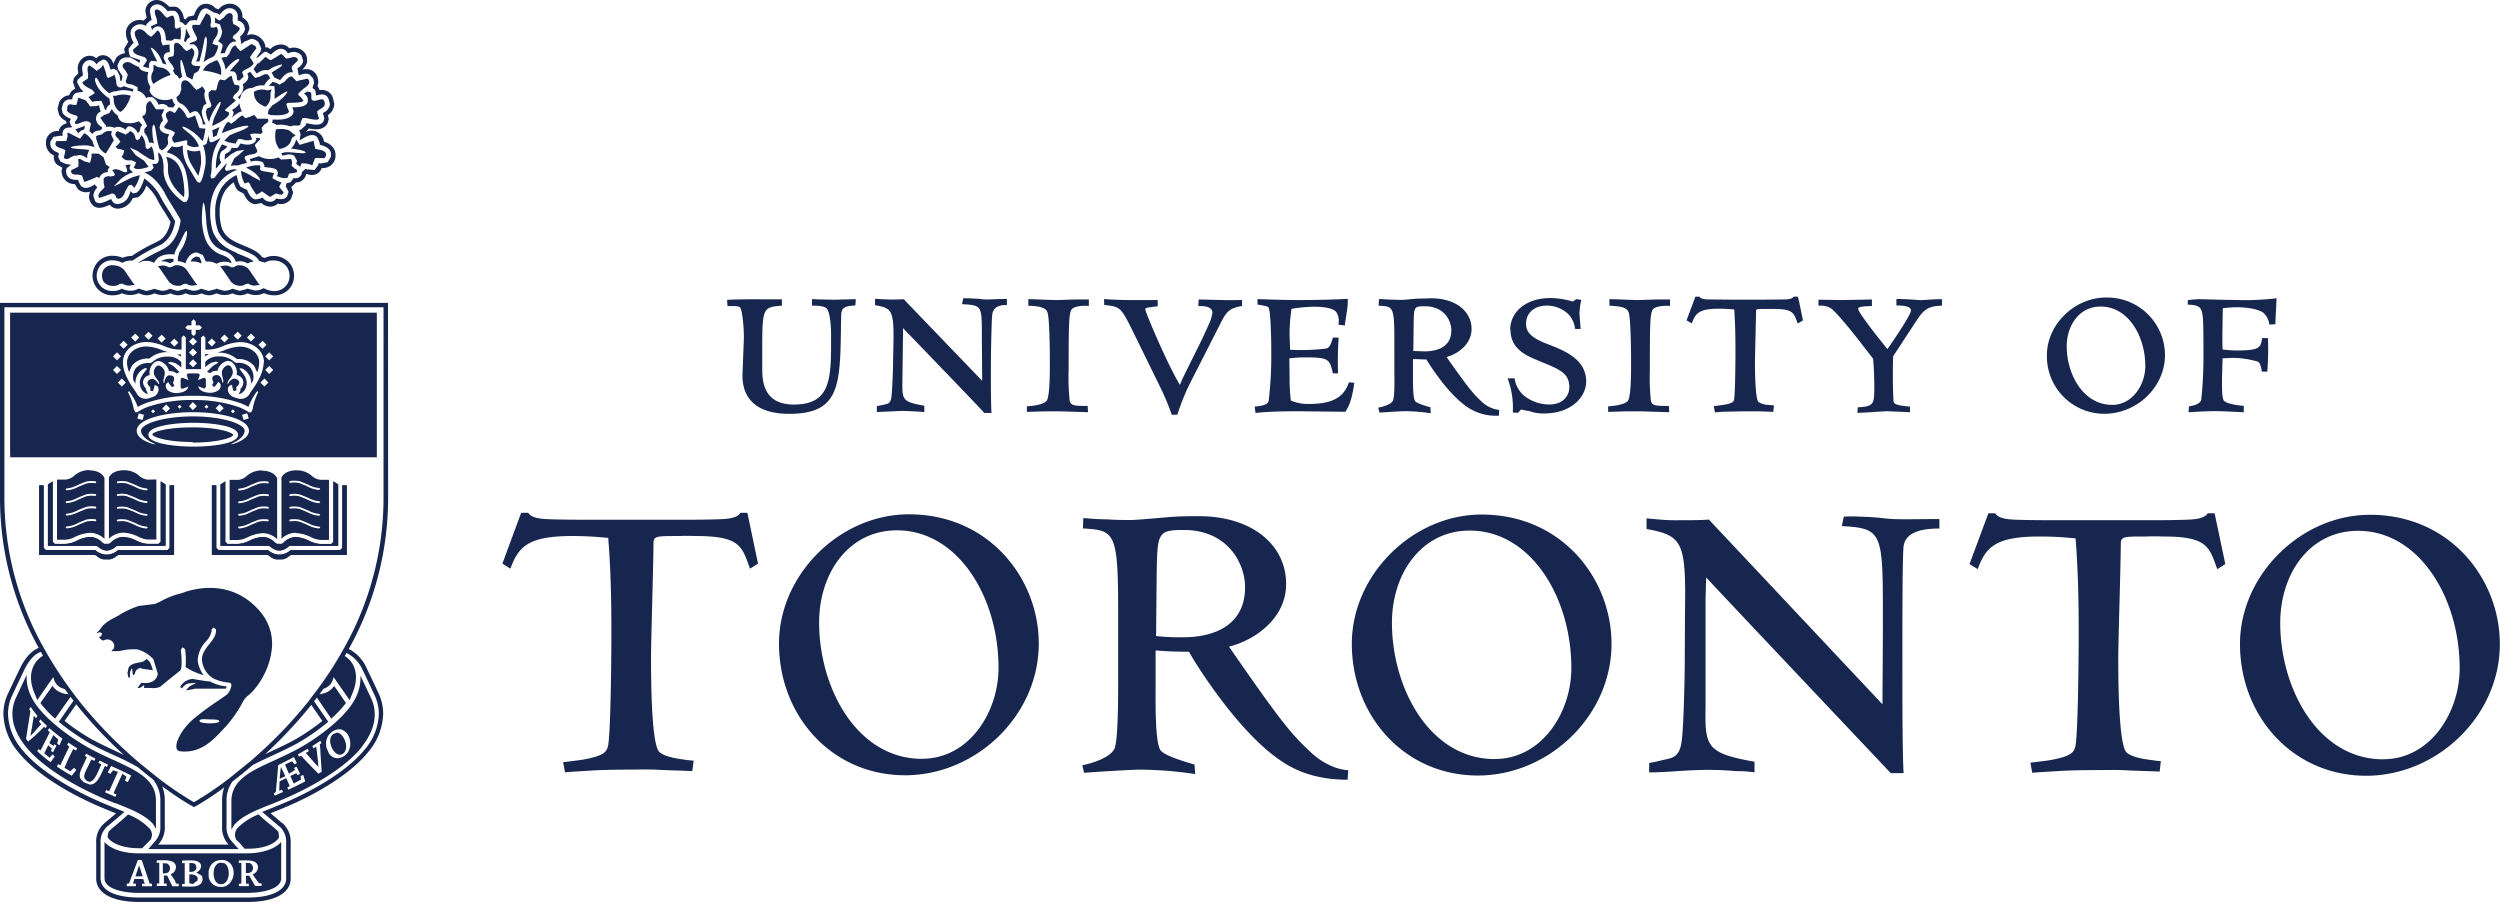 <svg id="layer" xmlns="http://www.w3.org/2000/svg" viewBox="0 0 623.62 224.99"><defs><style>.cls-1{fill:#17264f;}</style></defs><title>university-of-toronto</title><path class="cls-1" d="M17.71,29.67l-.49-.23a3.29,3.29,0,0,1-1.6-1.27l-.23-1,.34-1.42-.06.24a1.91,1.91,0,0,1,1.9-1.2H18l.1-.45a1.54,1.54,0,0,1,.95-1.18l1.79-.3-.77-.78-.83-1.52.12-.64,1-.92.34-.17-.21-1.62a2.11,2.11,0,0,1,1.27-2.1,1.72,1.72,0,0,1,1.94.49l.45.43.37-.51,1.13-.66c.56,0,1.35.24,1.77,2.06l.17.44.81-.21.77.44.29-.37-.18-.86,0,0,.54-1.2a2.35,2.35,0,0,1,2-.84l.77,0-.35-.82-.16-1,0-.35L33,11l.36-.28-.2-.42a4.5,4.5,0,0,1-.59-2,2,2,0,0,1,.89-1.73,2.52,2.52,0,0,1,2.47-.32l.49.2L36.59,6l.81-.79L37.83,5l-.11-.5L37.4,2.92a1.66,1.66,0,0,1,1-1.64c1-.47,2.06-.06,3.2,1.26l.26.3.36-.14h1.26c.74.23,1.23,1.09,1.37,2.4l0,.31.39.16.34.16.53.49.26.09.42-.54.63-.63L48.63,5l.48.09.15-.47c.52-1.62,1.13-2.68,2.35-2.51l1.47.84.16.18h.24l.91.28.41.27.32-.39c.86-1,1.71-1.43,2.67-1.18a2,2,0,0,1,1.53,2.23l-.06.73.38.16a2.24,2.24,0,0,1,1.27,1.12l.22.92a3.26,3.26,0,0,1-1.06,1.68l-.19.2.07.33L60.21,11l.74-.59,1.69-.71a2.54,2.54,0,0,1,1.85.85l.67,1.54L65,12.9l.85.11.56-.11.78.49.35.23.32-.27c.76-.67,1.65-1.36,2.58-1.14a1.84,1.84,0,0,1,1.15.76l.22.33.38-.12a2.56,2.56,0,0,1,3,.66L75.59,15l0,.45a3.09,3.09,0,0,1-1.15,1.43l-.26.21.36,1.72.59-.2a2.93,2.93,0,0,1,2-.08l1,1.05.22,1.07-.28.85-.1.39.29.32.35.23.15.78.09.6.58-.14c1.35-.31,2.08,0,2.53,1L82.3,26A2.62,2.62,0,0,1,80.88,28l-.34.22.15.51.22.77-.19.72c-.61,1.18-2.27.93-3.78.6l-.5-.1-.21.56-1.09,1-.5.19.2.59.15.42-.07.32L74.75,35l1-.57c1.58-.92,2.63-1,3.41-.16l.61,1.4v.43l.41.13c1.57.42,2.4,1.22,2.4,2.32l0,.49-.84,1.42-1.77.32-.48-.07-.11.48-.91,1.22-1.94-.17-.32-.13-.34.31-.46.41-.09.21-.13.51a1.62,1.62,0,0,1-1.68.9h-.39l-.14.37-.55.66-.65.16-.32.09-.2.76.2.31L72,47.88,71.6,49c-.24.34-.84.92-2.34.58l-.3-.07-.22.22a1.74,1.74,0,0,1-1.32.6,2.33,2.33,0,0,1-1.71-.8l-.33-.28-.36.24-1.26.26c-1-.14-1.63-1.2-2.11-2.32l-.08-.19-.28,0L60,46.57a6,6,0,0,1-.8-2.18L59,43.65l-.66.36a9.51,9.51,0,0,0-3.19,3A11.15,11.15,0,0,0,53.69,53a12.6,12.6,0,0,0,.78,4.82l.08.16c.63,1.1,1.4,2.47,4.81,3.9l.45.18c3,1.27,4.07,1.76,4.73,2.85l.11.18,1.41.42.2-.11a3.85,3.85,0,0,1,1.82-.43,4.14,4.14,0,0,1,3.55,1.71,4.07,4.07,0,0,1,.18,3.92,3.83,3.83,0,0,1-3.68,2A5.57,5.57,0,0,1,66,72l-.25-.11-.24.13a3.91,3.91,0,0,1-1.93.44L62,72.08l-.25-.1-.23.13-1.71.44-1.63-.47L58,72l-.24.12a4.06,4.06,0,0,1-1.86.4l-1.6-.41L54,72l-.23.13-1.71.44-1.63-.47L50.18,72l-.23.12a3.93,3.93,0,0,1-1.86.4l-1.6-.41-.25-.1-.23.13-1.71.44-1.64-.47L42.42,72l-.24.12a3.94,3.94,0,0,1-1.88.41l-1.6-.41-.24-.1-.24.13-1.7.44-1.64-.5-.25-.11-.23.12a4.4,4.4,0,0,1-3.78,0l-.25-.1-.22.13a3.84,3.84,0,0,1-1.85.45,3.83,3.83,0,0,1-3.68-5.71,3.72,3.72,0,0,1,3.63-1.92,5.37,5.37,0,0,1,2.06.5l.25.11.23-.13a4,4,0,0,1,1.9-.43l.41,0,.17-.13a43.84,43.84,0,0,1,5.85-3.35L40,61.1c1.89-1,3.19-3,3.67-5.77l0-.2-1.57-2.6A37,37,0,0,1,40,49a12.51,12.51,0,0,0-3.36-4L36,44.5l-.24.71c-.66,1.9-1.3,2.62-1.73,2.87l-.89.17-.53-.59-.33.83a3.26,3.26,0,0,1-2.51,2.34,1.53,1.53,0,0,1-1.8-.72l-.25-.47-.52.25c-1.44.69-2.81,1.24-3.49.23l-.42-1.26a3.06,3.06,0,0,1,1-2.08L23.6,46c-1.43,1-2.55,1.16-3.41.37l-.58-1.06-.09-.45h-.45c-1.35,0-2.14-.45-2.49-1.45l-.12-.72.17-.74,1.11-.84-1.33-.21-1.34-.6-.56-1.14.2-.9L14.29,38c-1.16-.47-1.73-1.15-1.73-2.1l0-.55.78-1.21L15,33.85l.59.08,0-.6a1.47,1.47,0,0,1,1.17-1.47l1-.09.32-.07-.35-.32-.36-1,.3-.73m-1.32,1.2a2.4,2.4,0,0,0-1.69,1.84,2.89,2.89,0,0,0-3.19,2.49l0,.6a3.22,3.22,0,0,0,2,3l-.07.36a2.57,2.57,0,0,0,.93,2l1.21.69-.21.85.18,1a3.23,3.23,0,0,0,3.15,2.24l.79,1.27a3,3,0,0,0,3,.6l-.26,1.12a3.22,3.22,0,0,0,.61,1.88c1.19,1.75,3.27.91,4.57.29a2.59,2.59,0,0,0,2.63.89,4.16,4.16,0,0,0,3.1-2.54l1.32-.22.21-.13A5.76,5.76,0,0,0,36.5,46.3,12.16,12.16,0,0,1,39,49.37a33.88,33.88,0,0,0,2.2,3.74l1.34,2.21c-.45,2.31-1.51,4-3,4.79l-.83.43a43.54,43.54,0,0,0-5.85,3.32h-.06a4.94,4.94,0,0,0-2.19.46,6.32,6.32,0,0,0-2.27-.51,4.8,4.8,0,0,0-4.62,2.52,4.92,4.92,0,0,0,4.66,7.33,4.89,4.89,0,0,0,2.05-.51,5.51,5.51,0,0,0,2,.45,5.78,5.78,0,0,0,2.18-.47,5,5,0,0,0,2,.53,4.43,4.43,0,0,0,1.91-.49,5.09,5.09,0,0,0,1.87.43,4.92,4.92,0,0,0,2.13-.43,4.68,4.68,0,0,0,1.87.49,4.48,4.48,0,0,0,1.92-.49,5,5,0,0,0,1.87.43,4.94,4.94,0,0,0,2.1-.42,4.62,4.62,0,0,0,1.87.48A4.47,4.47,0,0,0,54,73.17a5,5,0,0,0,1.88.43,4.9,4.9,0,0,0,2.1-.42,4.84,4.84,0,0,0,1.87.48,4.48,4.48,0,0,0,1.92-.49,5,5,0,0,0,1.87.43,4.7,4.7,0,0,0,2.2-.47,6.49,6.49,0,0,0,2.31.53,4.87,4.87,0,0,0,4.68-2.61A5.16,5.16,0,0,0,72.52,66a5.25,5.25,0,0,0-4.44-2.15,4.78,4.78,0,0,0-2,.49l-.72-.21c-.85-1.25-2.14-1.86-5.09-3.09l-.44-.19c-3.07-1.3-3.68-2.38-4.27-3.42l-.1-.17A12.65,12.65,0,0,1,54.8,53a10,10,0,0,1,1.29-5.3,7.93,7.93,0,0,1,2.23-2.24,5.11,5.11,0,0,0,.9,1.93l.07.07.17.14,1.32.69-.15-.34c.58,1.36,1.38,2.78,3,3l1.59-.31a3.18,3.18,0,0,0,2.26.9,2.71,2.71,0,0,0,1.82-.75,3,3,0,0,0,3.3-1.21l.52-1.5v-.09l-.47-1.4.19-.07,1-1a2.61,2.61,0,0,0,2.4-1.61l.12-.44.12-.11a3.19,3.19,0,0,0,2.47.06,2.61,2.61,0,0,0,1.3-1.51,3.3,3.3,0,0,0,2.14-.54,3.24,3.24,0,0,0,1.3-2.23l0-.54c0-.94-.45-2.5-2.88-3.28a3.1,3.1,0,0,0-4.52-2.39l.77-.88c1.37.28,3.68.61,4.69-1.38l.26-1-.21-.94a3.57,3.57,0,0,0,1.59-2.87L83,24.27a2.83,2.83,0,0,0-3.26-1.77l-.41-.9-.14-.12.25-1-.25-1.29a3,3,0,0,0-1.68-1.76,3.71,3.71,0,0,0-2.15-.05,3.92,3.92,0,0,0,1.25-1.88l0-.5v0A2.93,2.93,0,0,0,76,13.13a3.56,3.56,0,0,0-3.82-1.07,2.66,2.66,0,0,0-1.53-.92,3.64,3.64,0,0,0-3.23,1.12l-.68-.46H66.6l-.39.06a3.09,3.09,0,0,0-.94-2.12,3.58,3.58,0,0,0-2.66-1.19l-1,.23.65-1.68-.29-1.19a3.26,3.26,0,0,0-1.51-1.54v0A3.12,3.12,0,0,0,58.06,1a3.54,3.54,0,0,0-3.51,1.32l-.76-.24a3.36,3.36,0,0,0-2-1.11c-2.14-.28-3,1.67-3.4,2.87l-1.49.34-.66.68-.35-.18c-.33-2.12-1.42-2.83-2.08-3l-1.62,0C40.42-.23,38.9-.19,37.91.26a2.81,2.81,0,0,0-1.63,2.66l.3,1.49-.74.72a3.52,3.52,0,0,0-3.07.52,3.12,3.12,0,0,0-1.36,2.64A4.85,4.85,0,0,0,32,10.44L31,12.1l0,.39.19.78A3.49,3.49,0,0,0,29,14.38l-.74,1.55a2.8,2.8,0,0,0-2.58-2.17,2.33,2.33,0,0,0-1.66.75,2.68,2.68,0,0,0-2.68-.41,3.2,3.2,0,0,0-1.94,3.18l.12,1-1.1,1.21,0,.07-.06.09.05,0-.21.86v0l.57,1.63h0a2.65,2.65,0,0,0-1.51,1.63,3,3,0,0,0-2.5,1.75l-.39,1.54,0,.12.34,1.39a3.82,3.82,0,0,0,1.7,1.59l.19.37-.09.35"/><path class="cls-1" d="M42,70.08a2.9,2.9,0,0,0,2.33,1.21,1.82,1.82,0,0,0,1.42-.44l.75-.08a2.61,2.61,0,0,0,1.62.47l1.09-.17-.35-.39-2.26-3.31a2.91,2.91,0,0,0-2.34-1.2,1.79,1.79,0,0,0-1.4.44l-.76.08a2.76,2.76,0,0,0-1.62-.46l-1.1.16.33.37Z"/><path class="cls-1" d="M25.75,70.09a3,3,0,0,1,0-2.67,2.56,2.56,0,0,1,2.51-1.25A3.84,3.84,0,0,1,31,67.38l2.27,3.3.4.35-1.32.21a3.12,3.12,0,0,1-1.78-.48l-.73.08a2.1,2.1,0,0,1-1.57.46,2.84,2.84,0,0,1-2.55-1.21"/><path class="cls-1" d="M38.32,20.92a15.94,15.94,0,0,1,1.78-1.15,13,13,0,0,1,2.46-1.06,3,3,0,0,0-2.71-1.88l-.61-.15-.15-.13-.81-.42,0,.76,0,.63-.17.38a2.77,2.77,0,0,0,.13,3"/><polygon class="cls-1" points="49.98 16.49 49.99 16.48 49.89 16.38 49.98 16.49"/><path class="cls-1" d="M27.55,27.66l-.18.48-.91.41-.43.09h0l-1,.74.85,1.28.57.64.06.38a3.47,3.47,0,0,1,2.08.2l.48-.22a3,3,0,0,1,2.26.71c.19-.4.52-1,1.17-.83a2.79,2.79,0,0,1,1.87,1.67l.53-.54v-.21l.22-.86.37-.36,0,0-.83-1a5.66,5.66,0,0,1-4,.25,2.06,2.06,0,0,1-1.27-1.67,4,4,0,0,1-1.5-1.65l-.31.54"/><path class="cls-1" d="M24.81,33.64l-.85.3.07.84.09.2.18.58.46,1.24a4.21,4.21,0,0,0,1.63,1.5l2-3.3-.67-1.47.19-.77a2.43,2.43,0,0,0-2.31.59l-.36.24Z"/><path class="cls-1" d="M57.83,29.45l.08-.08a5.34,5.34,0,0,1,2.45-1.62,4.43,4.43,0,0,1-.61-2,4.21,4.21,0,0,1-1.87,1.64l.38.55,0,.34-.36,1.09-.1.12"/><polygon class="cls-1" points="66.37 32.02 66.3 31.85 66.37 32.03 66.37 32.02"/><path class="cls-1" d="M61.94,31.48c.13.31-1.61,1.1-2.91,1.53l-1.78.75,0,0-1.29,1.33a9,9,0,0,0,2.89.72l.06-.28.51-.87,1,.08a3.08,3.08,0,0,0,2.54,0l-.15-.2-.32-.78-.07-.31.3-.07,1-.08,1.11.09.26,0L65.5,33l-.08-.43-.18-.69L66,31c.78-.4,1.12-.65.83-1.38H65.28l-1.09,0-.44-.58-.37-.38-1,.47-1.15.34L60.7,29l-.14-.16c-.15-.07-.61.09-1.91,1.34l-1,.69L57,30.39c-.57.1-1.27,1.59-1.66,2.82.71-.26,2.28-.88,3.33-1.22,1.33-.44,3.12-.82,3.25-.51"/><path class="cls-1" d="M29.35,23.78l-.44.1-.49,0-.25,0,.06.18.14.67v.05A3.56,3.56,0,0,0,30,27.93l0,0,.62-.42a9,9,0,0,0,2-3.62,6.18,6.18,0,0,0-3.33-.13"/><path class="cls-1" d="M76.19,23.11l-.39.28a1.7,1.7,0,0,1,1,1.59l0,.2c-.1,1.51-2.4,1.59-3.87,1.58l.32,1-.09.49C72.36,30,69.42,29.88,68,29.81l0,.27-.11.55.88.35.13.2a7.18,7.18,0,0,1,3.46.34l1-.23c.91.1,1.49.08,1.62-.33v-.3l.39-1.05c.37-.29.91-.17,1.74,0s2.21.48,2.47-.05L79.38,29l-.3-1.2.61-.5c1.13-.57,1.64-1.08,1.16-2.14-.22-.49-.66-.46-1.6-.18-.55.15-1.31.37-1.58-.31l0-.87-.06-.66c-.06-.07-.3-.23-1-.29l-.42.28"/><path class="cls-1" d="M59.32,24.26l.48.5.43-1.26A3.1,3.1,0,0,1,63,21.93a4.68,4.68,0,0,1,2.91-.61,4.53,4.53,0,0,1,1.51-1.78l-.5-.85c-.52-.41-1.12-.11-1.92.35l-1.3.4-.55-.53-.72-1-.73.4.25.83-.08.5A3,3,0,0,1,60.56,21l.17.85a3.37,3.37,0,0,1-1.41,2.4"/><path class="cls-1" d="M55.13,18.71a4.67,4.67,0,0,0-.46-2.85l-.1-.28L54.16,15l-.81.3L53,15.5a4.1,4.1,0,0,0-2.39,2.09,17.48,17.48,0,0,1,4.45,1.06l.07.06"/><path class="cls-1" d="M67.75,22.29l-.37.12-.72.14-.17-.05a3.83,3.83,0,0,0-3.13.4c-.08,2.19,1.3,3.12,2.89,3.73A3.26,3.26,0,0,0,67.48,24l0-.52,0-.31.14-.48.17-.42"/><path class="cls-1" d="M56.24,37.08l.46-.54L55.38,36a13.71,13.71,0,0,0-1,2,12.59,12.59,0,0,0-.53,3.65l0,.46,1.34-1.57a2.49,2.49,0,0,1,.07-2.79Z"/><path class="cls-1" d="M64.25,35.43l.58-.64v-.08l0-.26-1-.05.16.32-.36.7c-1.15,1-2.7.62-3.54.39l-.14,0-.6,1a3.14,3.14,0,0,1-1.59,0,1.59,1.59,0,0,1-1.05,1.3l-.58.39-.1,1.3,1.5-1.24s.86-.54,1.58-.89l1.85-.31-1.38,1.27-1.13.83-.91,1.92a5.34,5.34,0,0,1,1.66-.1l.75-.21,1.5-.41.16-.18-.23-.31L61,39.39l.19-.44,1.1-.36c1.17-.14,1.83-.32,1.88-.94v-.1L63.91,37l-.32-.68.06-.28Z"/><path class="cls-1" d="M73.33,19.66l-.4-.56c-.73-.13-1.3.48-1.91,1.24l-1.28.79-.69-.4-1-.34-1,1,1.4.12.11,1.58-.06.32,0,1.25c1-.66,2.88-2,3.15-1.83s-1.3,2-2.9,2.94l-.8.51L67,27.4l-.21,1,.71.32h.4c.92.05,3.74.2,4.2-.89l-.42-1-.24-.83c.14-.37.45-.37,1.11-.36,2.68,0,3.11-.36,3.13-.58l-.73-.94-.51-.38,0-.43,1.2-1.14.43-.29.21-.16c.7-.53,1.06-1,.76-1.75l-.33-.36-2.09.47-.66.19-.59-.66"/><path class="cls-1" d="M72.68,33c-.52-.7-1.88-.95-3.83-.75a7.13,7.13,0,0,0-.14,2.7,4.55,4.55,0,0,0,.84,2l.14.23c2.41-.45,2.85-1.75,3-2.4l.19-.44L73.4,34l.34-.28-.5-.29L72.68,33"/><path class="cls-1" d="M53.14,34.23l.31-.14.66-.33a13,13,0,0,1,.67-2.07,19.48,19.48,0,0,1-1.84.79,10,10,0,0,1,.19,1.65v.1"/><path class="cls-1" d="M57.19,28.07,57,28l-.63-.32-.27-.19.2-.24.77-.67,1.77-1.51-.32-.22-.45-.47.37-.73c.82-.64,1.58-1.42,1.18-2.38l-.38,0-.76-.18L58.05,20l-.26-1.07s-.32-.09-1.42.88l-.28.21-.71-.09-.26-.11c-.66,0-.88,1.56-1,2.06l-.22.66-.91,0-.19-.12-.69.58-.11.6a6,6,0,0,0,.56,2.08l.18.67-.3.46-.41.09-.42.18-.24.8a6.43,6.43,0,0,0,.77,2.55l.28-.92c.32-1.06,2.12-4.25,2.57-4.06s-1.43,3.42-1.71,4.37l-.39,1.6c1.37-.53,4.52-2.15,4.26-3.29"/><path class="cls-1" d="M39.89,31.57a2.24,2.24,0,0,1,.8-1.5l-.39-1.35L41,27.27l-1.23,0h-.87L38.73,27l-1.17-1.76h-.25c-.88.39-.9,1.35-.85,2.31l-.22,1-.46.26-.31.21.76,1.47.46.9-.69.83,0,.66,0,.21a4.82,4.82,0,0,1,1.18,2.55l.16-.1.79.1.26.21-.26-1.48c-.28-2.35-.12-3.12.19-3.22s.41.78.81,3.22a22.5,22.5,0,0,0,.64,2.72l.65.43c.45-.3,1.44-1.09,1.51-1.77v-.4l-.13-.77.38-1.09c-.89-.15-2.38-.47-2.38-1.89"/><path class="cls-1" d="M45.9,49.16,46,48.1a23.41,23.41,0,0,0-.41-3.87c-.73-4.16-3-4.81-4-5.11l-.12,0a7.69,7.69,0,0,1,.44,2.75v.53c0,3.33,3,6,4,6.8"/><path class="cls-1" d="M34.36,37.69a22.57,22.57,0,0,0,2,1.35l.13.09.05,0a3.6,3.6,0,0,0,1.95.79l0-.28c-.09-2.16-.57-3-.77-3.12l-.41.45-.61.26-.4-.54a4.38,4.38,0,0,0-1-3l-.5.95-.57.37-.47-.49a2,2,0,0,0-1.35-1.86l-.18.31-.95.63L31,33.39l-1.67-.68-.39.32c-.34.59-.11,1,.56,1.55l.51.79-.67.81-.41.3c0,.46.32.66,1.28.78l.8.3-.35,1.16-.35.24A1.83,1.83,0,0,0,32,40h.13l.74,0,1.07.52-.34.88-.27.33c.38.61,1.77.56,3.76-.1l-1.2-1.6-.16-.1a22.61,22.61,0,0,1-2-1.35L32.4,36.82l2,.87"/><path class="cls-1" d="M46.68,37.37l0,0A7.64,7.64,0,0,0,47.73,41l1.73,2.88a20.11,20.11,0,0,0,.7-3.18l0-.71a11.92,11.92,0,0,0-.25-2.39l-.26,0a4.4,4.4,0,0,1-3-.27"/><path class="cls-1" d="M51.54,25.85a6.17,6.17,0,0,1-.57-2.3l.18-1-.68-1-.48.36-1,.52-.78-.75c-.69-.93-1.44-1.82-2.31-1.61-.69.16-.78,1-.67,2.25l-.47,1.27-.71.6a1.56,1.56,0,0,0,.77,1.46l.16.16c1,.24,1.94,1.56,2.38,2.48.49-.32,1.34-.87,2-.29a5.52,5.52,0,0,1,1.23,3.05h0l.72-.06a7.56,7.56,0,0,1-1-3.19l.5-1.51.69-.46"/><path class="cls-1" d="M50.57,35.22a20.75,20.75,0,0,0,.67-3.15l-.46,0-1-.11-.25-.55-.88-2.63-.8.4-.95.3-.38-.38c-.35-1-1.51-2.41-2-2.3l-.52.87-.36.49L43.1,28c-.12-.14-.6-.58-1.37,0s0,1.8.06,1.84l.09.4-.21.36-.71.95c0,.47.58.67,1.59.86l1.11.65-.36.78c-.25.24-.5.48-.22,1.28l.38.5,1.88-.39,1-.22h.32l.06.31-.05.76.42.26a3.41,3.41,0,0,0,2.41.2l.13,0-.2-.52-.08-.17a7,7,0,0,0-1.5-2c-1-.92-2.49-1.9-2.34-2.2s1.8.63,3,1.55a7.14,7.14,0,0,1,1.34,1.29l.71.71"/><path class="cls-1" d="M50.12,65.63l.19-.12-.48-1.26L49.1,64a1.9,1.9,0,0,0-1.53,1.23l.64,0a3.91,3.91,0,0,1,1.91.47"/><path class="cls-1" d="M62.2,67.38a2.91,2.91,0,0,0-2.34-1.2,1.83,1.83,0,0,0-1.41.43l-.75.08a2.85,2.85,0,0,0-1.63-.46l-1.18.19.32.33,2.28,3.33a2.9,2.9,0,0,0,2.33,1.21,1.89,1.89,0,0,0,1.42-.43l.75-.09a2.74,2.74,0,0,0,1.63.47l1.19-.2-.33-.33L62.2,67.38"/><path class="cls-1" d="M40.11,65.18l.33,0a4,4,0,0,1,1.92.47l.93-.42V64.6a4.83,4.83,0,0,0-3.17.58"/><path class="cls-1" d="M28.47,46.37l1.7-1.73a8.42,8.42,0,0,1,3-1.66l-.77-.73-.1-.39.3-.78-.66,0-.66.18.28.64.2.81L31.4,43l-.66-.14c-.48-.26-1.71-.94-2.57-.48l-.2.1.27.28.41.71-.16.38-.95.19a1.49,1.49,0,0,0-1.68.5l0,1.11.22,1.06-.46.52c-.91.86-1.34,1.47-.88,2.16l1.93-.66,1.22-.46a1.05,1.05,0,0,1,1.07,1l.57.34c1.11-.23,1.41-1.05,1.73-1.9l.86-1.47.66-.16.69.73,0,.08a8.24,8.24,0,0,0,1.38-3.05l.08-.16-1.77.5c-1.39.55-4.7,2.48-4.75,2.2"/><path class="cls-1" d="M27,42.93l-.15-.43v-.12l.52-.73-.93-.57-.61-1.85-1.24-.92-.08,0-1.68,0,0,.84-.37,1.46L21,40.24c-.63-.43-1.14-.72-1.51-.51l.08.61,0,1.19-.91.49-.91.45,0,.47c.2.57.7.66,1.65.6l1.05.22.3.86.28.78,2.45-.94.73-.37.38.23.14.09.26-.48a2.33,2.33,0,0,1,2-1"/><path class="cls-1" d="M79.17,37.23l-.52-.12-.25-1-.15-1-2.49.72-1,.31-.45-.69-.32-.6-.16.12-.06.16a4.2,4.2,0,0,1-1.19,1.93c1.49.14,3.68.57,3.67,1s-3.71-.15-4.69-.09L71,38l-.86.23.34.58.68-.11a2.67,2.67,0,0,1,2.19.11l.75,1.31-.21.78,0,0,1,.71.15-.4.23-.5,1.18.09,1.48.41.31-.87.36-.91.9,0,1.51,0,.32-.64c.12-.85-.48-1.28-2.14-1.53"/><path class="cls-1" d="M21.63,39.36l.12.08,0-.29,0-.44.49-1.29-.66-.11c-.93-.13-3.89-.13-3.87-.54s3.31-.63,4.42-.45l1.45.37-.32-.86-.18-.58L23,35l-.06,0c-.69-1-1.58-1.8-2-1.73l-.39.56-.59.76-1-.5-1.92-1c-.2,0-.3.07-.17.86l-.32,1.24H15.46l-1.38,0-.24.48c-.14.77.51,1.1,1.68,1.42l.79.37-.2,1.08-.2.82c.63.58,1.18.28,1.87-.19l.78-.36.48.06c1-.54,2,.13,2.59.54"/><path class="cls-1" d="M59,42.27a4,4,0,0,0-2.08.32l-.57,0-.22-.43V42l.51-1.38a36.75,36.75,0,0,0-3.16,3.77l-.69.16-.27-.48,0-.19a8.6,8.6,0,0,0,.27-2.27,13.23,13.23,0,0,1,.6-4,12.61,12.61,0,0,1,1.68-3.18L53.93,35c-1,.48-1.34.66-1.65.27l-.22-1.12,0-.44c-.12.57-.29,1.27-.54,2.16l-.66.38-.26-.18h0a11.31,11.31,0,0,1,.7,3.87v.75s-.68,4.66-1.52,4.89l-.6-.23-.78-1.31-1.53-2.55a9.17,9.17,0,0,1-1.26-5.12v-.1a3.32,3.32,0,0,1-2.51.31l-.18-.13L41.58,38l.27.09c1.07.31,3.92,1.13,4.77,6a24.54,24.54,0,0,1,.44,4.06,3.14,3.14,0,0,1-.51,2.14l-.58.17c-.34-.09-5.31-3.46-5.17-8.24.09-3.25-1.08-4.12-1.37-4.17h0l.17,1.61A1.24,1.24,0,0,1,39,40.87l-1,0,.28.85,0,.19-.62.67-1.64.46c2.65,1,4.88,4.55,5.22,5.43.18.42,1.19,2,2,3.35,1.79,2.88,1.84,3,1.8,3.3-.48,3.34-2,5.85-4.43,7.06l-.84.44a49,49,0,0,0-5.26,2.89l.16.08a3.05,3.05,0,0,1,1.88-.52,3.92,3.92,0,0,1,1.92.52l.06-.19c1.13-2.12,3.77-2.06,4.93-1.92l.37-1.06.66-1.17c.68-1.17,1.68-3.66,2-3.66s.22,2-1,4.2L44.71,63l-.34,1.22v.94a4.07,4.07,0,0,1,1.83.52l.08,0,0-.1c.57-1.66,1.59-2.6,2.81-2.6l1.51.61.75,1.65.65,0a4.12,4.12,0,0,1,2,.56,3.82,3.82,0,0,1,2.08-.51,4,4,0,0,1,1.66.35l0-.17c-.38-1-1.22-1.41-2.29-1.84a6.61,6.61,0,0,1-4.22-4A15.91,15.91,0,0,1,50.37,55c-.06-1.07.14-4.42.41-4.43s.6,3.31.66,4.35a15,15,0,0,0,.75,4.23,5.6,5.6,0,0,0,3.63,3.41,4.6,4.6,0,0,1,2.73,2.09l.29.63,1-.12a4,4,0,0,1,1.92.55,3.94,3.94,0,0,1,1.5-.46c-.5-.56-1.45-1-4-2L58.88,63c-3.81-1.6-4.73-3.25-5.41-4.44l-.09-.14c-.69-1.21-2.07-7.75.73-12a10.07,10.07,0,0,1,4.9-4v-.06"/><path class="cls-1" d="M73.4,41.92l-.66-.56.14-.93-.25-.79-1.29.09-1.23.07-.66-.56-.22.12a5.78,5.78,0,0,1-4.64-.4l-2.19.7-.12,0,.3.65a4.24,4.24,0,0,1,3,.17l.39.82-.06.34.7.11c1.32.14,2.15.27,2.49.73l.24.68-.24.81.33.1.86.29.4.06,1,0,.13-.34.3-.77,1-.15L74,43c.25-.56.07-.73-.63-1"/><path class="cls-1" d="M70.23,47.35l-.55-.69,0-.17.42-.77.17-.17-1.08-.43L68,44.49,68,44.2l.21-.63.15-.39h0l-1.79-.34c-1.11-.12-1.62-.19-1.7-.72l.07-.55,0-.23c-.21-.13-1.53-.29-3.57.47a13.62,13.62,0,0,1,2.11,1.29c.67.48,1.66,1.7,1.36,1.95l-2-1.08a12.34,12.34,0,0,0-2.73-1.34A7.92,7.92,0,0,0,61,45.77l.9-.3c.32.12.46.44.73,1.1l1.3,2,.68-.33.75-.5.71.51,1.3.88.7-.43.72-.43.49.11c.68.23,1.07.27,1.34-.15l.12-.27-.51-.59"/><path class="cls-1" d="M53.61,5.67l1.26.4.54,1.71a4.11,4.11,0,0,1-1,2.47l1.06.81.07.45L55,13.33l1.15-.09,0-.15c.31-.85.81-2.26,2-2.69h.66l-.07-.45-.21-.1-.5-.4.24-.6c.65-.41,1.77-1.4,1.5-1.91l-1.08-.75L58.19,6,58,5c.12-1,.08-1.56-.51-1.7s-1.16.41-1.7,1.12l-1.08.73-.65-.43-.48-.37.09.84-.07.47"/><path class="cls-1" d="M48.38,11.09a2.38,2.38,0,0,1,1.13,2.06,5.31,5.31,0,0,1-.61,2.18v0l.49,0h.35c.12-.4.52-1.91.83-3.33s.5-2.79.69-2.8c.43,0,.4,1.09.25,2.53a30.29,30.29,0,0,1-.75,3.82,6.7,6.7,0,0,1,2-1.2l.62-.34a6.15,6.15,0,0,0,1.08-2.63l-.69-.18L53,10.91l.29-.89c.8-1,1.52-2.14.71-3.37l-.53.22-.85,0-.14-.66a3.3,3.3,0,0,0-.14-2.37l-.87-.55-1,1.74-.62,1.17-1,0-.71,0c-.53.3.15,1.6.56,2.36s.57,1.09.35,1.46l-.51.31-1.17.42-.12.3h1.21"/><path class="cls-1" d="M59.12,11.91l-.28-.55-.28,0c-.69.26-1.1,1.42-1.33,2l-.76.91-.32-.06-.92.21.38.8.07.18a5.55,5.55,0,0,1,.56,2l1-1.15c1-1,2.16-1.76,2.41-1.46s-.77,1.14-1.59,2.08l-.74.89,1,.07c.71.37.77,1.27.82,1.92l0,.27.15,0,.47.06,1-1-.19-.63L60.4,18l.41-.43,1.24-.64.2-.11c.67-.44,1-.82,1-1.06l-.37-.67-.54-.81.63-.92,1-1.31-.3-.61-.94-.47L61,12.11l-1,.67-.85-.87"/><path class="cls-1" d="M64,18.33l.42-.21a3.18,3.18,0,0,1,2.5-.6L68,16.84c1-.43,2.19-.88,2.35-.68s-.86.87-1.8,1.44l-.78.51.62,1.18,1.28.6.18.12.31-.35c.56-.69,1.52-1.85,2.92-1.61l-.3-1,0-.41.26-.31,1.3-1.27-.14-.43c-.5-.6-1.25-.41-2-.14l-.87.11-.5-.57-.67-.6-1.61,1-1.06.6-.82-.5-.43-.37L65,15.35l-.46.44-.29,0-1,1.46L64,18.33"/><path class="cls-1" d="M22.68,30.81l-.38,1.92.74.68,0,0a2,2,0,0,1,1.83-.84l.55-.39,0-.19,0-.29-.11-.08a2.48,2.48,0,0,1-1.38-2l.07-.48a1.87,1.87,0,0,1,1.13-1.32l-.31-1-.11-.56v0l-.68.2-1.59.06L22.13,26l-.8-1-1.82-.64-.18.87-.29.94h-.76c-.76-.23-1.18-.23-1.48.39l-.07,1.05c.39.73,1.75,1.08,2.24,1.17l.44.4-.21.55-.55.76.12.35c.18.2.52.1,1.28-.2s1.9-.78,2.63.19"/><path class="cls-1" d="M43.84,10.7c-.54.14-.49,1.14-.4,2.06L43.28,14l-.87.19-.51.21c-.12.27.25.91,1.11,1.91l.45.85-.32.47.51.91.59.32.44.78.76-.48-.29-1.42c-.19-1.31-.23-2.76,0-2.82s.67,1.46,1,2.77l.39,1.4,1.44.77.45-1.51,1.06-.63L50,16.51l-.61-.05c-.6,0-1.51,0-1.65-.8l.21-.78c.63-1.31.81-2.25-.15-2.91l-.42.34-.86.43-.68-.6c-.43-.57-1.23-1.64-2-1.44"/><path class="cls-1" d="M36.7,15l-.63,1-.38.49c0,.09.21.27,1.54.47-.09-.57-.18-1.46.6-1.8l1.39.16-.63-1.21-1-2.11c.34-.37,1.65,1.1,2.07,1.8a9.93,9.93,0,0,1,.89,2l1,.33-.76-1.72.1-.54a1.33,1.33,0,0,1,1.47-.83v-.21l-.06-1,0-.72-1,.08-.69.16-.39-.95c0-.72-.08-2.65-1-2.78l-.65.77-.86.81-.93-.61c-1-1.16-1.85-1.7-2.8-1-.73.51-.22,1.68.38,2.75l.25.82-.63.53-.77.68c-.11.94.88,1.31,2.07,1.65.7.21,1.3.38,1.27,1"/><path class="cls-1" d="M22.81,25.15h0l-.74-.95,0,0,1-.59.57-.41-.65-.81c-2.18-1-2.49-1.6-2.38-1.92l.7-.49.61-.39.07-1.13c-.25-1.17-.26-1.9.34-2.15l1,.7.81.67,1.16-.89.43-.64.71,2c.12.71.18,1.15.61,1.28l1.15-.54.36-.32L29,20.19c0,.66.07,1.15.4,1.4a1.11,1.11,0,0,0,1.42-.1l2,.65.47.05v0l-.16.69a6.74,6.74,0,0,0-4-.16l-.31.06-.39,0-1.09.41-.06.1a9.86,9.86,0,0,1-1.77-1.65c-.86-1.08-1.26-2.35-1.58-2.23-.65.24.19,1.95.64,2.61a10.6,10.6,0,0,0,2.74,2.57v.05l.18,1.41a1.73,1.73,0,0,0-1,1.29l0,.07-.24,0-.06,0-.33-1-.56-1.27-1.64.1-.6.19Z"/><path class="cls-1" d="M31.87,18.66l-.29.95-.21.59c0,.66.38.79,1.52.86l1.43.69v.94l.2,0a3.14,3.14,0,0,1,1.93,1.79l.44-.25H38a3.77,3.77,0,0,1,1.56,1.93,1.88,1.88,0,0,1,2.42.56l1.2.12.52-.75A2.46,2.46,0,0,1,43,24.61a4.78,4.78,0,0,1-3.78-.06,3.22,3.22,0,0,1-1.93-1.92l.23-1h0v0A4.11,4.11,0,0,1,37,18c-1.11-.16-2.21-.45-2.33-1.36l-.21,0-.93-.41c-1-.67-1.95-1.15-2.76-.27-.4.44-.15.88.56,1.7l.57,1"/><path class="cls-1" d="M39.53,6.59c1.61.23,1.8,2.29,1.85,3.45l1.43.12.76-.5L45,9.85A9.58,9.58,0,0,0,45,6.69l-.49.36-.62.14-.32-.55c.12-1,0-2.57-.53-2.75l-.62.16-.82.4-.55-.54c-.43-.55-1.45-1.84-2.18-1.49-.58.25-.06,1.55.21,2.25l.14,1.2-.83.35-.75.36.33.94a1.54,1.54,0,0,1,1.52-.93"/><polygon class="cls-1" points="49.98 16.49 49.89 16.38 49.99 16.48 49.98 16.49"/><polygon class="cls-1" points="66.37 32.02 66.37 32.03 66.3 31.85 66.37 32.02"/><path class="cls-1" d="M56.92,177.48c.07.42-1.24.59-2,.56-1.08,0-2.17-.17-2.1-.66s1.06-.35,2.11-.3c.7,0,1.9,0,2,.4"/><path class="cls-1" d="M26.6,135.68h-.53l-.41-.19a4.57,4.57,0,0,0-3.08-1.54,8.37,8.37,0,0,0-3.41.94,7.24,7.24,0,0,1-2.8.8H13.68l-.54-.53V120.08l-1.18.77v15.3H24l.39.16a3.57,3.57,0,0,0,2,1h.52a3.77,3.77,0,0,0,2-1l.38-.17h12v-15.3l-1.19-.77v15.07l-.54.53H36.84a7.33,7.33,0,0,1-2.81-.8,8.33,8.33,0,0,0-3.41-.94,4.63,4.63,0,0,0-3.08,1.54l-.41.19H26.6"/><path class="cls-1" d="M42.32,136.68l-.53.54H29.46A4.62,4.62,0,0,1,27,138.35h-.76a4.68,4.68,0,0,1-2.53-1.14H11.42l-.54-.54V121.06H9.79v17.36H23.66l.41.18a3.11,3.11,0,0,0,1.78.92h1.57a3.19,3.19,0,0,0,1.71-.9l.42-.2H43.42V121.06h-1.1Z"/><path class="cls-1" d="M24,120.37l-.18.18a5.78,5.78,0,0,0-2.31.08l-1.65.66-.88.42a6.44,6.44,0,0,1-2.4.6l-.25-.22.23-.25a6.39,6.39,0,0,0,2.23-.57l.86-.41,1.74-.7a6.21,6.21,0,0,1,2.52-.07l.09.28m0,3.17-.18.19a6.34,6.34,0,0,0-2.31.07l-1.65.68-.88.41a7.14,7.14,0,0,1-2.4.62l-.25-.23.23-.26a6.28,6.28,0,0,0,2.23-.56l.86-.41,1.74-.71a6.32,6.32,0,0,1,2.52-.06l.09.26m0,3.16-.18.18a5.78,5.78,0,0,0-2.31.08l-1.65.66L19,128a6.78,6.78,0,0,1-2.4.61l-.25-.22.23-.25a6.39,6.39,0,0,0,2.23-.57l.86-.41,1.74-.69a5.92,5.92,0,0,1,2.52-.08l.09.28m0,3.18-.18.19a5.91,5.91,0,0,0-2.31.07l-1.65.67-.88.42a6.67,6.67,0,0,1-2.4.6l-.25-.23.23-.25a6.17,6.17,0,0,0,2.23-.55l.86-.41,1.74-.72a6.43,6.43,0,0,1,2.52-.07l.09.28m-1.74-12.59a5.68,5.68,0,0,0-3.74,1.37,3.67,3.67,0,0,1-2.17,1H14.22v15h2.15a6.38,6.38,0,0,0,2.38-.72,9.62,9.62,0,0,1,3.83-1,5.24,5.24,0,0,1,3.48,1.51c0-1.39,0-15.15,0-15.15s-.6-1.94-3.84-1.94"/><path class="cls-1" d="M27.14,135.67H26.07l-.41-.19a4.57,4.57,0,0,0-3.08-1.54,8.69,8.69,0,0,0-3.41.93,7.14,7.14,0,0,1-2.8.81H13.68l-.54-.54V120.08l-1.19.78v15.29H24l.38.17a3.73,3.73,0,0,0,2,1h.52a3.69,3.69,0,0,0,2-1l.39-.17h12V120.86l-1.21-.78v15.06l-.53.54H36.83a7.23,7.23,0,0,1-2.8-.81,8.6,8.6,0,0,0-3.41-.93,4.6,4.6,0,0,0-3.08,1.54l-.4.19"/><path class="cls-1" d="M43.42,121.06h-1.1v15.62l-.53.54H29.47A4.6,4.6,0,0,1,27,138.35l-.75,0a4.67,4.67,0,0,1-2.52-1.15H11.42l-.54-.54V121.06H9.78v17.36H23.66l.41.19a3.24,3.24,0,0,0,1.77.92h1.58a3.19,3.19,0,0,0,1.71-.9l.41-.2H43.42Z"/><path class="cls-1" d="M36.61,122.32a6.74,6.74,0,0,1-2.39-.61l-.87-.41-1.67-.68a6.12,6.12,0,0,0-2.31-.07l-.26-.21.17-.25a6.23,6.23,0,0,1,2.52.07l1.75.7.86.41a6.21,6.21,0,0,0,2.22.57l.24.25-.26.23m0,3.17a6.94,6.94,0,0,1-2.39-.61l-.89-.42-1.65-.66a5.37,5.37,0,0,0-2.31-.07l-.28-.19.19-.28a6.23,6.23,0,0,1,2.52.07l1.74.7.87.41a6.4,6.4,0,0,0,2.22.57l.24.25-.26.23m0,3.16a6.37,6.37,0,0,1-2.39-.6l-.87-.42L31.68,127a6.12,6.12,0,0,0-2.31-.07l-.28-.18.19-.28a6.24,6.24,0,0,1,2.52.07l1.75.71.86.41a6.29,6.29,0,0,0,2.22.56l.24.25-.26.22m0,3.15a6.7,6.7,0,0,1-2.39-.61l-.87-.42-1.67-.67a6.06,6.06,0,0,0-2.31-.06l-.28-.19.19-.28a6.46,6.46,0,0,1,2.52.07l1.75.71.86.41a6.06,6.06,0,0,0,2.22.56l.24.25-.26.23m.27-12.19a3.66,3.66,0,0,1-2.18-1A5.66,5.66,0,0,0,31,117.3c-3.24,0-3.82,1.85-3.82,1.78v15.3a5.32,5.32,0,0,1,3.49-1.51,9.45,9.45,0,0,1,3.83,1,6.33,6.33,0,0,0,2.37.72H39v-15Z"/><path class="cls-1" d="M69.68,135.68h.53l.39-.19A4.67,4.67,0,0,1,73.68,134a8.47,8.47,0,0,1,3.42.92,7.23,7.23,0,0,0,2.8.81h2.7l.53-.53V120.08l1.19.77v15.29h-12l-.39.17a3.64,3.64,0,0,1-2,1h-.52a3.53,3.53,0,0,1-2-1l-.39-.17H55V120.85l1.19-.77v15.07l.54.53h2.69a7.18,7.18,0,0,0,2.8-.81,8.52,8.52,0,0,1,3.41-.92,4.58,4.58,0,0,1,3.08,1.53l.41.19h.54"/><path class="cls-1" d="M85.39,136.68l-.54.54H72.53a4.62,4.62,0,0,1-2.44,1.13h-.76a4.64,4.64,0,0,1-2.52-1.14H54.49l-.54-.54V121.06H52.86v17.36H66.73l.41.18a3.07,3.07,0,0,0,1.78.92h1.56a3.19,3.19,0,0,0,1.72-.9l.41-.2H86.49V121.06h-1.1Z"/><path class="cls-1" d="M70.21,135.67H69.14l-.41-.19a4.57,4.57,0,0,0-3.08-1.54,8.64,8.64,0,0,0-3.41.93,7.14,7.14,0,0,1-2.8.81H56.75l-.54-.54V120.08l-1.19.78v15.29H67l.38.17a3.73,3.73,0,0,0,2,1H70a3.69,3.69,0,0,0,2-1l.39-.17h12V120.86l-1.2-.78v15.06l-.53.54H79.9a7.18,7.18,0,0,1-2.8-.81,8.6,8.6,0,0,0-3.41-.93,4.57,4.57,0,0,0-3.08,1.54l-.4.19"/><path class="cls-1" d="M86.49,121.06h-1.1v15.62l-.53.54H72.53a4.52,4.52,0,0,1-2.44,1.13l-.76,0a4.71,4.71,0,0,1-2.52-1.15H54.49l-.54-.54V121.06h-1.1v17.36H66.73l.41.19a3.3,3.3,0,0,0,1.77.92h1.57a3.24,3.24,0,0,0,1.72-.9l.41-.2H86.49Z"/><path class="cls-1" d="M66.84,126.9a5.86,5.86,0,0,0-2.31.06l-1.66.67-.88.42a6.58,6.58,0,0,1-2.4.6l-.24-.23.23-.24a5.81,5.81,0,0,0,2.23-.57l.85-.41,1.75-.7a6.51,6.51,0,0,1,2.53-.07l.18.28-.28.19m0,3.16a6.34,6.34,0,0,0-2.31.07l-1.65.67-.89.42a7.18,7.18,0,0,1-2.4.61l-.24-.23.23-.25a6.7,6.7,0,0,0,2.23-.57l.85-.41,1.75-.7a6.51,6.51,0,0,1,2.53-.07l.1.29-.2.17m-7.27-5a6.36,6.36,0,0,0,2.24-.56l.85-.41,1.75-.71a6.5,6.5,0,0,1,2.53-.07l.18.28-.28.18a5.91,5.91,0,0,0-2.31.07l-1.65.67-.89.42a6.92,6.92,0,0,1-2.4.61l-.24-.23.22-.25m0-3.17a6.49,6.49,0,0,0,2.23-.57l.85-.41,1.75-.7a6.3,6.3,0,0,1,2.53-.07l.16.3-.26.16a5.78,5.78,0,0,0-2.31.08l-1.66.66-.88.42a6.36,6.36,0,0,1-2.4.6l-.24-.22.23-.25m5.74-4.55a5.71,5.71,0,0,0-3.75,1.37,3.65,3.65,0,0,1-2.17,1H57.28v15h2.16a6.43,6.43,0,0,0,2.38-.72,9.57,9.57,0,0,1,3.82-1,5.27,5.27,0,0,1,3.49,1.51c0-1.39,0-15.15,0-15.15s-.61-1.94-3.84-1.94"/><path class="cls-1" d="M72.3,129.59l-.19.29.29.19a5.71,5.71,0,0,1,2.32.06l1.65.67.87.42a6.62,6.62,0,0,0,2.4.6l.25-.22-.23-.25a6.12,6.12,0,0,1-2.22-.57l-.87-.41-1.74-.7a6.71,6.71,0,0,0-2.53-.08m0-3.16-.19.28.29.18a6.17,6.17,0,0,1,2.32.07l1.65.67.87.42a6.67,6.67,0,0,0,2.4.6l.25-.23-.23-.24a6.49,6.49,0,0,1-2.22-.56l-.86-.41-1.75-.71a6.46,6.46,0,0,0-2.53-.07m0-6.45-.19.29.29.18a6,6,0,0,1,2.32.07l1.64.66.88.43a7,7,0,0,0,2.4.61l.25-.23-.23-.26a6.14,6.14,0,0,1-2.22-.55l-.87-.42-1.74-.7A6.63,6.63,0,0,0,72.3,120m0,3.28-.19.28.29.19a5.58,5.58,0,0,1,2.32.07l1.65.66.87.42a6.78,6.78,0,0,0,2.4.61l.25-.23-.23-.25a6.4,6.4,0,0,1-2.22-.57l-.86-.41-1.75-.7a6.3,6.3,0,0,0-2.53-.07m1.39,9.61a5.24,5.24,0,0,0-3.48,1.51v-15.3c0,.07.58-1.78,3.81-1.78a5.66,5.66,0,0,1,3.74,1.36,3.69,3.69,0,0,0,2.18,1h2.12v15H79.9a6.53,6.53,0,0,1-2.38-.71,9.3,9.3,0,0,0-3.83-1"/><path class="cls-1" d="M37.32,165.05l-.73-.67-.89.66-.89.2c-1,.17-2.35.4-2.77,1.44l-.25,1.23.28,1.17.41-.18c-.29-1.13.31-2.2.48-2.11l.12,1.17.14.49.44-.38A1.53,1.53,0,0,1,35,166.65l.62.19,2.51.35a11.15,11.15,0,0,0-.79-2.14"/><path class="cls-1" d="M52.84,170.26,52.5,170h0c-.69,0-3.84-.52-4.3-.62a2.84,2.84,0,0,0-1.47.33,3.58,3.58,0,0,0-1.8,1.68l.49.33a3,3,0,0,1,1.43-1.22l1.92-.17c.24.13-.81.41-1.61,1l-.79.89.07,0,1.15-.2,1.11-.24c.53,0,6.08,0,7.64,0l.22-.54a11.19,11.19,0,0,1-3.69-1"/><path class="cls-1" d="M65.06,152.76c-8-9.69-19.15-5-19.73-4.79A19.92,19.92,0,0,0,40,150.05l-1.3.6-4.08.5a22.74,22.74,0,0,0-5,2.35l-1.56.84c-2.51,1.37-2.93,2.45-2.93,2.46l-.29.33-.63.64v.1l0,.13.53-.3.73.21-.2.72-.55.3a1.79,1.79,0,0,0,1,.85l.23-.07a1.77,1.77,0,0,1,2.52,1.09l0,.87-.71.75,1.61,0,.32,0,.58-.11a12.84,12.84,0,0,1,4.05-.3,8.26,8.26,0,0,1,3.93,2.43l1.11,3.59a2.56,2.56,0,0,1-1.38,2,4.28,4.28,0,0,1-2.11.34l-.67,0-.9,1.24h.59l1.1-.74-.09.74h1.66a4.71,4.71,0,0,0,2.38-.28l.56-.47,1.82-1.49,1.9-1.52.77-.63c.37-.32.42-2.73.11-5.15l.47-.6.6.46a20.35,20.35,0,0,1,.12,4.5l.14.06a16.37,16.37,0,0,0,4.38,1.94,8.12,8.12,0,0,1-1.17-2.19,5.39,5.39,0,0,1-.31-1.78A7.3,7.3,0,0,1,51.38,160a5,5,0,0,0,1.41-2.65l0-.23v-.08l.45-.52.61.44c.2,1.4-.68,2.52-1.62,3.69-1.18,1.48-2.39,3-1.59,5.27a5.64,5.64,0,0,0,2.27,3.1l.12.08.31.19a10.86,10.86,0,0,0,3.89,1l.38.19.13.41a4.8,4.8,0,0,1-.56,1.64l-.18.26-.37.46L54.7,174.6a73.7,73.7,0,0,0-6.32,4.64c-3,2.5-4.77,6-4.33,7.48a1,1,0,0,0,.94.69c5.07.54,8.07-2.69,10.71-5.52l.69-.74a31.76,31.76,0,0,0,4-5.69,6.09,6.09,0,0,1,1.18-1.72c2.11-1.47,5.41-5.9,6.14-11.16a12.22,12.22,0,0,0-2.66-9.82m-32.75.84.78-.28h.47l.26.32.36.55c.33.06,1-1.19-.15-1.76l-1.17-.07c-.73.26-.95,1.06-.55,1.25M29,159.5l-.32-1.74c.32-.68,2.58-1.64,2.55-2s-3,.55-3.51,1.55.83,2.42,1.28,2.2m35.35.25v.5l.25.22.43.12.11-.44-.29-.4h-.5m1.11-1.45v.55l.42.52.49.12.12-.48L66,158.3h-.54m-5.08.73.08.49.38.27.44.05,0-.46-.45-.42-.49.07m.76-1.58.13.54.72.49h.49V158l-.81-.67-.53.15m.58-2,.19.66a4.11,4.11,0,0,1,1.15.71l.55,0,0-.55c-1-.92-1.17-1-1.22-1l-.64.19m.36-2.47.19.73a10.16,10.16,0,0,1,1.61,1.12h.62v-.61a10.72,10.72,0,0,0-1.68-1.43l-.73.19M57,155.9l.25.43.94.24.43-.13-.14-.43-1-.37-.43.26m.07-2,.29.46,1.44.48.47-.15-.14-.47a4.23,4.23,0,0,0-1.59-.62l-.47.3m-.23-2.28.36.58s1.15.33,2.07.7l.53-.17-.17-.52a14.35,14.35,0,0,0-2.2-.94l-.59.35m-.65-2.47.39.65s1.56.48,2.75,1l.58-.19-.18-.58a23.11,23.11,0,0,0-2.9-1.25l-.64.4M44.9,158.35l-.3-.28-1.33-.31-.45.47.41.54,1.4-.1.27-.32m.43-2.61-.37-.27-1.79-.07-.41.58.52.53,1.8-.37.25-.4m-.07-2.81-.4-.21-2.28.35-.36.71.67.49,2.19-.9.18-.44m-.43-2.61-.44-.13-2.94,1-.22.78.74.37,2.76-1.53.1-.46m-16.51,4.55L28,155l-.34.68.68.33.28-.09.34-.67-.67-.34M49.7,184.81,48,184.46c-.88,0-1.72-.15-1.78.26s.86.52,1.78.55l1.66-.46m2.66-2.51c-.09-.41-1.45-.36-2.24-.4-1.19,0-2.31-.16-2.39.3s1.15.6,2.39.63c.85,0,2.33-.12,2.24-.53m2.39-2.43c.09.42-1.48.59-2.39.56-1.31,0-2.62-.17-2.54-.66s1.29-.36,2.55-.31c.84,0,2.29,0,2.38.41"/><path class="cls-1" d="M78.45,173.14a6,6,0,0,0,2.91-.39,4.82,4.82,0,0,0,2-1.65l2.94,4.26a27.09,27.09,0,0,1-3.67,3.9Z"/><path class="cls-1" d="M13.1,171.1a4.69,4.69,0,0,0,2.05,1.65,5.88,5.88,0,0,0,2.94.38l-4.34,6.14a26.67,26.67,0,0,1-3.68-3.9c.62-.88,2.35-3.29,3-4.27"/><path class="cls-1" d="M27.06,207.49l.81-.8.81-.65c1-.86,2.39-2,3.26-2.87a14.8,14.8,0,0,1,5.18,3.32,2.33,2.33,0,0,1,.36,3.07l-.57.56-1.45,1.47h-.85c-4.28,0-7.2-1.47-7.79-2.89l.24-1.21"/><path class="cls-1" d="M67.85,206.05l.78.64.82.8.16,1.33c-.58,1.42-3.51,2.93-7.78,2.89H61l-1.37-1.59-.65-.57a2.57,2.57,0,0,1,.35-3.07,15,15,0,0,1,5.17-3.33,42.44,42.44,0,0,0,3.37,2.9"/><path class="cls-1" d="M11,181.3l.41.35.28-.61-1.65-1.59-.32.6.58.56-2.69,3,0,0,.84-5.08.55.63.34-.58a24.33,24.33,0,0,1-1.66-2.23l-.4.53.3.52-1.08,6.86L7,185a49,49,0,0,0,4-3.7m15.93,9.42-2.09-1-.29.55.73.41c-.76,1.58-1.92,5.2-3.55,4.13-1.16-.76-.73-1.69-.09-3,.37-.75.79-1.61,1.15-2.37l.73.36.27-.58c-.78-.39-1.55-.81-2.32-1.21l-.28.56.49.27L21,190.35c-.77,1.63-1.56,2.9-.83,4.06l.76.74,1.42.54c1.89.17,2.77-2.4,3.81-4.62l.52.24.28-.59m5.76,2.74c-1.6-.89-3.32-1.6-5-2.39l-.84,1.6.67.37.66-.9,1.2.4-2.18,4.82-.75-.3-.27.58c.86.39,1.73.76,2.58,1.14l.27-.58-.74-.36c.71-1.57,1.5-3.26,2.21-4.83l1,.73-.36,1,.72.34.81-1.6m-19.49-5.81.87-1.63-.47-.4-.3.42-1-.7c.31-.63.67-1.33,1-2l1.21,1.1-.25,1.05.54.4.76-1.64q-1.66-1.29-3.3-2.64l-.33.57.48.44c-.83,1.62-1.48,3-2.33,4.57l-.49-.38-.31.55a40.4,40.4,0,0,0,3.33,2.77l1-1.41,0-.06-.5-.52-.76.85-1.33-1.1,1-2,.91.81-.21.58.47.37m5.76-.41.31-.59c-.75-.46-1.48-.94-2.2-1.45l-.32.62.54.39-2.25,4.69-.54-.32-.3.61c1.19.84,2.43,1.57,3.69,2.29L19,192.12l0-.08-.53-.52-.95.88-1.43-.87a51.32,51.32,0,0,1,2.19-4.68l.7.39m9.77,13.13-.47-.18c-9.86-3.9-18-9.12-21.89-14-4.26-5.34-3.62-9.64-2.33-12.31l1.33-2.85,1.27-2.68a10.8,10.8,0,0,0,.89,4.9c2,4.84,8.85,10,14.06,13,2.24,1.28,4.47,2.3,6.64,3.29,5.95,2.73,10.65,4.88,10.65,10.2V206l0,.71-.72-1.17c-2.06-2.31-5.46-3.65-9.4-5.21"/><path class="cls-1" d="M86.22,182.62c-.88-.84-1.92-1-3.34-.12l-.65.58a3.7,3.7,0,0,0-.91,2.28l.09,1.07.6,1.41a2.49,2.49,0,0,0,3.35,1c2.41-.95,2.62-4.58.86-6.26m-.55,5.32c-1.34,1.12-2.83-.61-3.19-2.27a2.63,2.63,0,0,1,.26-2.18l.39-.37.93-.33c1.64.07,3.23,3.79,1.61,5.15m-5.92-2.2.45-.34-.29-.56c-.65.43-1.29.87-2,1.3l.3.58.65-.41c.19.92.46,3.64.5,4.26l.08.76v0l-.79-.79-1.62-1.84-.74-.84.74-.46-.24-.6-2.45,1.4.22.6.53-.26,1,1.08L78.43,192l1,1,.81-.49c-.1-1.55-.2-3.13-.3-4.69,0-.64-.08-1.43-.16-2.06m-4.82,7.69.13,1-1.82,1-.85-1.89,1.51-.69.29.49.61-.3L74,191.23l-.6.3.15.57L72.1,193c-.38-.77-.68-1.52-1-2.29l1.75-.83.64.8.56-.36-.74-1.47c-1.21.64-2.7,1.41-3.92,2-.17,2.25-.39,4.51-.59,6.73l-.52.32.25.58c.69-.28,1.36-.64,2.06-.91l-.25-.59-.68.28c0-.72.06-1.64.07-2.36l1.67-.8.88,2-.63.33.28.57c1.32-.61,2.9-1.41,4.21-2.08l-.48-1.59-.69.21m-5.19.67h0c.05-1,.16-1.85.28-2.84l.05,0c.37.81.68,1.46,1.06,2.25l-1.36.64m20.39-7.86c-3.84,4.83-12,10-21.89,13.95l-.46.19c-3.94,1.55-7.35,2.89-9.41,5.21l-.72,1.16,0-.71v-6.3c0-5.32,4.7-7.48,10.65-10.2,2.15-1,4.39-2,6.64-3.28,5.21-3,12-8.13,14-13a10.62,10.62,0,0,0,.89-4.9l1.27,2.67,1.34,2.85c1.29,2.66,1.93,7-2.33,12.32"/><path class="cls-1" d="M55,214.52l-.82.16a3.15,3.15,0,0,0-1.78,1.49l-.36,1v1.42a2.9,2.9,0,0,0,2.65,2.62c2.61.41,4.26-2.52,3.34-4.88a2.81,2.81,0,0,0-3-1.79m.35,6c-1.69.27-2.36-1.89-2-3.51a2.25,2.25,0,0,1,1.15-1.73l.51-.12,1,.18c1.48.9,1.43,4.83-.62,5.18m-20.11-6-.93,0-2.19,5.84-.57.06v.62h2.27v-.64h-.73l.35-1.15,2.2,0,.41,1.18-.68,0v.62h2.48v-.64h-.57l-2-5.89m-1.57,4.07c.29-.88.59-1.77.89-2.65h.06l.86,2.64Zm10,1.25-1.19-1.74,0-.06c1.13-.32,1.86-2,.75-2.93-.88-.7-2.7-.53-4.24-.51l0,.61v0l.63,0v5.14l-.61.05,0,.6v0h2.47v-.62l-.71,0v-2l.81,0L43,221.07l1.59,0,0-.64-.61,0-.36-.54m-3-2c0-.86,0-1.72,0-2.57l1,.06a1.34,1.34,0,0,1,.54,2c-.31.43-.87.51-1.59.49m8.43-.19h0v-.06c1.13-.46,1.72-2,.41-2.68-.88-.49-2.71-.28-4-.27v.63h.67v5.18l-.67.05v.6c1.47,0,3.27.2,4.22-.36a1.67,1.67,0,0,0,.66-2.35l-1.26-.74m-1.78-2.4c.72,0,1.28,0,1.57.44l.18.75c-.14.82-.79,1.08-1.76,1,0-.74,0-1.48,0-2.21m2.05,4.36-1.18.89-.84-.15-.07-.54.05-1.73c1.13,0,2.35.31,2,1.53m15,.27-1.2-1.74,0-.06c1.14-.32,1.87-2,.75-2.93-.87-.7-2.69-.53-4.23-.51l0,.61v0l.64,0v5.14l-.62.05,0,.6v0h2.47v-.62l-.71,0v-2l.81,0,1.48,2.56,1.61,0,0-.64-.61,0-.36-.54m-2.95-2c0-.86,0-1.72,0-2.57l1,.06a1.35,1.35,0,0,1,.53,2c-.31.43-.87.51-1.59.49m8.87-7.77v9.06c0,2.69-4.6,3.65-8.53,3.65h-27c-3.94,0-8.54-1-8.54-3.65v-9.06c1.48,1.74,4.75,2.88,8.54,2.84h27c3.78,0,7.05-1.1,8.53-2.84"/><path class="cls-1" d="M45.22,90.31l0,0a4.34,4.34,0,0,0-3.5-1.35,5.28,5.28,0,0,0-3.8,1.42l-.45.21a4.11,4.11,0,0,0-3.63,1.3,3.67,3.67,0,0,0-.55,3v0l.51.82a3.94,3.94,0,0,1,2.33-3.86h.49c.27.38-2.29,2.17-1.63,4.43a2.67,2.67,0,0,0,1.78,2l.1-.06-.43-.91,0-.29,0-.07a2.32,2.32,0,0,1-.76-1.61l0-.19A2,2,0,0,1,37,93.65l.36-.12-.06-.2,0-.51a3.5,3.5,0,0,1,1.43-2.61l.89-.18a3.44,3.44,0,0,1,2.49,2.34l0,.21.38,0a2.19,2.19,0,0,1,1.54.6l.74-.37-1.32-1.33c-.72-.56-1.56-.88-1.56-1l.68-.21,1.08.28a6.16,6.16,0,0,1,1.58,1.16Zm3.88,11-1,1-.95-1,.95-1,1,1m-7-13.4-1.62-.54a11.48,11.48,0,0,0-3.89-.95c-2.8,0-4.91,1.74-4.91,4a6.87,6.87,0,0,0,.51,2.36l.74-1.6a5,5,0,0,1,4.32-1.72,6.56,6.56,0,0,1,4.4-1.62l.45,0m20.48,4a4.12,4.12,0,0,0-3.64-1.3l-.43-.21a5.35,5.35,0,0,0-3.82-1.42,4.37,4.37,0,0,0-3.49,1.35l0,0v1.37a5.93,5.93,0,0,1,1.57-1.16l1.08-.28.67.21c0,.12-.83.44-1.55,1l-1.32,1.33.73.37a2.22,2.22,0,0,1,1.55-.6l.37,0,0-.21A3.41,3.41,0,0,1,56.77,90l.89.18a3.47,3.47,0,0,1,1.43,2.61l0,.51-.06.2.34.12a2,2,0,0,1,1.33,1.62v.19a2.36,2.36,0,0,1-.75,1.61l0,.07.05.29-.45.91h.2a2.65,2.65,0,0,0,1.69-2c.66-2.26-1.9-4.05-1.64-4.43h.5a3.93,3.93,0,0,1,2.33,3.86l.5-.82v0a3.7,3.7,0,0,0-.55-3M51.16,88.31v.57l1-.55-1,0m13,4.51a6.87,6.87,0,0,0,.51-2.37c0-2.31-2.11-4-4.9-4a11.59,11.59,0,0,0-3.91.95l-1.62.54.46,0a6.56,6.56,0,0,1,4.4,1.62,5,5,0,0,1,4.31,1.72l.75,1.61m-19-4.51-1,0,1,.55Zm2.89,22c6.67,0,10.11-1.33,10.11-1.89s-3.44-1.9-10.11-1.9S38,107.79,38,108.37s3.44,1.89,10.13,1.89M65.76,90.45c0,3-2.39,6.2-3.4,7.58v0l0,.07v0a2.58,2.58,0,0,1-3.21,1.23c-.79-.25-1.6-.4-2.07-1.31a1.5,1.5,0,0,1,.09-1.76l.71-.29.07.58.32,1,.68-.13,0-.86c.39-.31,1.43-1.31,0-2-1.1-.51-2,1-2.05,1.18l-.19-.08c.22-1.07,1.13-1.41,1.35-2.59a2.11,2.11,0,0,0-.77-1.88l-.49-.08a2.14,2.14,0,0,0-1.4,1.42c-.24,1.19.47,1.85.26,2.91h-.21c0-.23-.23-1.93-1.44-1.87-1.55.07-1,1.38-.74,1.82l-.37.75.57.4.69-.83.29-.5.54.54a1.5,1.5,0,0,1-.59,1.66,3.65,3.65,0,0,1-2.64.51c-2.17-.23-2.31-1.56-2.31-1.56l1.46.55.1,0,.34-.34V94.56l-.34-.34-.12,0-1.5.59.43-1.2,0-.13-.34-.34H46.92l-.33.34,0,.13.42,1.2-1.49-.59-.13,0-.33.34v2.09l.33.34.11,0L47,96.42s-.13,1.33-2.31,1.56A3.63,3.63,0,0,1,42,97.47a1.49,1.49,0,0,1-.59-1.66l.54-.54.29.5.69.83.56-.4-.36-.75c.25-.44.81-1.75-.74-1.82C41.21,93.57,41,95.27,41,95.5h-.2c-.22-1.06.49-1.72.25-2.91a2.14,2.14,0,0,0-1.4-1.42l-.49.08a2.14,2.14,0,0,0-.78,1.88c.24,1.18,1.14,1.52,1.36,2.59l-.19.08c-.11-.21-1-1.69-2.06-1.18-1.39.67-.37,1.67,0,2l0,.86.68.13.31-1,.08-.58.71.29A1.51,1.51,0,0,1,39.33,98c-.47.91-1.28,1.06-2.06,1.31a2.58,2.58,0,0,1-3.22-1.23v0l0-.07,0,0c-1-1.39-3.39-4.63-3.39-7.58s2.57-5.12,6-5.12a12.47,12.47,0,0,1,4.26,1,9.87,9.87,0,0,0,4.37.89v-3l.53-.53.53.53v7.88h3.8V84.23l.54-.53.54.53v3a9.88,9.88,0,0,0,4.36-.89,12.47,12.47,0,0,1,4.27-1c3.39,0,6,2.19,6,5.12m-17.65,15c3.87,0,11.18.61,11.18,3s-7.31,2.95-11.18,2.95-11.2-.61-11.2-2.95,7.32-3,11.2-3m2.15-23.7-.53.53h-1V83.3l-.54.53-.53-.53V82.23h-1l-.54-.53.54-.54h1v-1l.53-.52.54.52v1h1l.53.54M48.15,99.79A33.65,33.65,0,0,0,37,101.45a13.54,13.54,0,0,0-2.73,1.37l-.51,0-.37-.68a14.75,14.75,0,0,0-1.49-4.35l.32-.21a16.41,16.41,0,0,1,2.12,3.83v.06l.07,0a15.89,15.89,0,0,1,2.21-1,34.73,34.73,0,0,1,11.52-1.73h.05a34.81,34.81,0,0,1,11.54,1.73,15.89,15.89,0,0,1,2.21,1l.07,0v-.06a16.41,16.41,0,0,1,2.12-3.83l.32.21A14.44,14.44,0,0,0,63,102.18l-.38.68-.5,0a13.41,13.41,0,0,0-2.74-1.37A33.58,33.58,0,0,0,48.2,99.79Zm9.28,11.06.82-.41c2-.94,2.77-2.1,2.77-3,0-1.69-5.53-3.57-12.91-3.57s-12.93,1.88-12.93,3.57c0,.86.79,2,2.88,3l.84.41-1-.15c-2.29-.76-3.8-1.86-3.8-3.24,0-3,7.2-4.64,14-4.64s14,1.62,14,4.64c0,1.37-1.49,2.46-3.76,3.23l-.89.14m9.5-15.41-1,1-1-1,1-1,1,1m1.2-3.13-1,1-1-1,1-1,1,1m0-3.4-1,1-1-1,1-1,1,1M66.49,86l-1,1-1-1,1-1,1,1m-2.88-1.81-1,1-1-1,1-1,1,1m-3.32-.46-1,1-1-1,1-1,1,1M57,84.43l-1,1-1-1,1-1,1,1m-3.17,1-1,1-1-1,1-1,1,1m-23.44,9,1,1-1,1-1-1,1-1m-1.2-3.14,1,1-1,1-1-1,1-1m0-3.4,1,1-1,1-1-1,1-1M30.84,85l1,1-1,1-1-1,1-1m2.89-1.8,1,1-1,1-1-1,1-1m3.32-.45,1,1-1,1-1-1,1-1m3.27.71,1,1-1,1-1-1,1-1m3.17,1,1,1-1,1-1-1,1-1m4.66-.25,1,1-1,1-1-1,1-1m0,2.71,1,1-1,1-1-1,1-1m0,2.71,1,1-1,1-1-1,1-1M52,101.46l-.5.49-.5-.49.5-.5.5.5m6.6,1.14-.5.49-.49-.49.49-.5.5.5m3.44,1.79-1.29.37-.37-1.29,1.29-.38.37,1.3m-6.24-2.56-1,1-1-1,1-1,1,1m-11-.87.49.5-.49.49-.49-.49.49-.5m-6.6,1.14.5.5-.5.49-.5-.49.5-.5m-3.58,1,1.3.38-.36,1.29-1.3-.37.36-1.3m6.84-2.21.95,1-.95,1-1-1,1-1M94,113V78H2.52V113M94,113v.54l0,.53H2.54l0-.53,0-.54Z"/><path class="cls-1" d="M77,174.89A111.69,111.69,0,0,1,62.4,189.94l-5.3,4.28a85.07,85.07,0,0,1-8,5.47l-.73.41-.72-.41a85.43,85.43,0,0,1-8.69-6l-4.08-3.3a111.38,111.38,0,0,1-15.23-15.64l-.71-.92L17.58,172l-.8-1.11c-1.54-2.15-3-4.41-4.43-6.78l-.6-1-.46-.83-.56-1A76.44,76.44,0,0,1,1.1,124.4V76.64H95.67V124.4a76.38,76.38,0,0,1-9.75,37.09l-.56,1-.38.69-.6,1c-.47.79-.94,1.57-1.42,2.34l-.27.4c-.87,1.35-1.76,2.64-2.67,3.92l-.86,1.19c-.49.66-1,1.29-1.48,1.93Zm-10.83,13.2a113.16,113.16,0,0,0,11.48-12.25l2.76,4a52,52,0,0,1-6.57,4.5c-2.13,1.21-4.3,2.2-6.39,3.17l-1.28.59M57,210.68H39.46A6.26,6.26,0,0,0,41.11,206v-6.29a9.69,9.69,0,0,0-.65-3.56c3.93,2.88,6.54,4.4,6.65,4.46l1.28.73,1.28-.73a70.25,70.25,0,0,0,6.25-4.18,10.12,10.12,0,0,0-.52,3.28V206A6.32,6.32,0,0,0,57,210.68m-38-35a111,111,0,0,0,11.87,12.61l-1.72-.79c-2.1-1-4.27-2-6.47-3.19a54.87,54.87,0,0,1-6.57-4.48L19,175.7m71.33-8.85,1.8,3.76,1.31,2.81a10.74,10.74,0,0,1,1.06,4.66A14.3,14.3,0,0,1,91,186.93c-4,5-12.32,10.32-22.35,14.29l-3.25,1.31,3.92,3.32.61.48.16.2a5.11,5.11,0,0,1,1.29,3.73v8.86c0,3-3.6,4.77-9.65,4.77h-27c-6,0-9.64-1.78-9.64-4.77v-8.86a5,5,0,0,1,1.28-3.72l.19-.21.63-.54.75-.61,3.12-2.66-3.24-1.3c-10-4-18.4-9.3-22.35-14.29A14.32,14.32,0,0,1,2,178.07a10.51,10.51,0,0,1,1.06-4.62l1.32-2.85,1.82-3.79c1.32-2.6,2.67-3.72,4-4.22l.53,1a5.44,5.44,0,0,0-2.06,2A6.6,6.6,0,0,0,7.73,169a10,10,0,0,0,.8,3.75l.77,1.9s3-4.4,4-5.73l.22.73a3.42,3.42,0,0,0,2.09,2.07l.56.17c.72,1,1.43,2,2.17,2.88-1.52,2.2-3.68,5.29-3.68,5.29l.81.65a57.29,57.29,0,0,0,6.71,4.59c2.25,1.26,4.44,2.27,6.56,3.23a57,57,0,0,1,5.64,2.84c1.3,1.1,2.55,2.1,3.72,3A8.05,8.05,0,0,1,40,199.75V206a5.23,5.23,0,0,1-1.36,3.9L37,211.8H59.52l-1.65-1.86a5.23,5.23,0,0,1-1.36-3.9v-6.29A8,8,0,0,1,58,194.93c1.53-1.18,3.21-2.52,5-4.05,1.49-.82,3.14-1.57,4.86-2.37,2.15-1,4.33-2,6.51-3.21a55.09,55.09,0,0,0,6.71-4.6l.81-.65-3.54-5.12c.79-1,1.58-2.06,2.35-3.13l.24-.08A3.4,3.4,0,0,0,83,169.65l.22-.73,4,5.73.77-1.9a10.07,10.07,0,0,0,.81-3.75,6.69,6.69,0,0,0-.92-3.49A5.51,5.51,0,0,0,86,163.66l.43-.78a8.52,8.52,0,0,1,3.92,4m6.44-91.33H0V124.4a77.37,77.37,0,0,0,9.66,37.22c-1.49.6-3,1.89-4.47,4.69l-1.83,3.82L2,173a11.81,11.81,0,0,0-1.15,5.1,15.38,15.38,0,0,0,3.75,9.55c4.08,5.13,12.61,10.6,22.81,14.63,0,0,.83.34,1.54.61l-1.74,1.48-.75.61-.64.56-.26.28A6,6,0,0,0,24,210.26v8.86c0,3.68,4,5.87,10.75,5.87h27c6.74,0,10.76-2.19,10.76-5.87v-8.86a6.12,6.12,0,0,0-1.57-4.45l-.18-.23L70,205h0l-2.51-2.14,1.53-.62c10.2-4,18.73-9.5,22.81-14.63a15.38,15.38,0,0,0,3.75-9.54A12,12,0,0,0,94.46,173l-1.31-2.81-1.81-3.78A9.64,9.64,0,0,0,87,161.89a77.44,77.44,0,0,0,9.82-37.49Z"/><polygon class="cls-1" points="20.17 32.62 19.5 33.22 18.81 32.26 21.2 31.37 21.01 32.27 20.17 32.62"/><polygon class="cls-1" points="29.18 17.6 29.44 17.25 30.57 19.04 30.32 20.19 30.01 20.16 29.84 18.83 29.18 17.6"/><polygon class="cls-1" points="46.31 8.36 46.38 7.09 47.44 9.19 46.68 9.8 46.27 10.58 45.89 10.16 46.31 8.36"/><polyline class="cls-1" points="32.58 14.18 34.94 14.97 34.78 15.69 33.49 14.84 32.54 14.37 32.33 14.16"/><polygon class="cls-1" points="64.97 12.9 63.92 14.39 64.33 14.32 65.92 12.94 64.97 12.9"/><path class="cls-1" d="M189.53,74.65l-1.61,0c-1.92,0-5.74.06-6.32.15h-.23l.1,1.54h.22c1.83,0,2.44,0,2.87.31s1,3.56,1,7.83l-.36,9.14c0,6.29,4.05,9.61,11.65,9.61,12.06,0,12.69-6.43,12.9-19.86l.06-4v-.17c.06-2,.11-2.78,3.34-3l.22,0,.1-1.56-.62,0-4.88.13-3.75-.09-1.67-.07v1.64h.23c1.41,0,2.79.09,3.41.69.88.87,1.12,4.62,1.12,6.49V86c0,9.29-.63,14.91-9.28,14.91-7.89,0-7.89-6.28-7.89-9.29V86.39c0-9.7.36-9.73,4.69-10.13l.22,0v-1.6h-.23c-1.08,0-3.5,0-5.26,0m50.86-.26h-.18v.19l-.27,1.3h.27c5.4.31,4.55.44,4.71,11.61L245,95,225.55,74.76l0-.11-3.13.08-2.07-.08h-.19l-1.88-.13,0,.27,0,1.36.17,0c3.89.73,4.55,1.14,4.42,9.09l-.09,4.88c0,1.81-.21,7.32-.42,8.89s-.8,1.73-1.82,1.92l-1.81.39v1.46l6.55-.29,3.12.14,2.17.15,0-.24v-1.37l-.19,0c-5.35-.94-5.33-1.52-5.28-6.08l.15-11.58,0-1.67c1.06,1.11,20.29,21,20.18,21.08l.06.09,1.82,0,0-.26c-.14-2.28-.14-8.1-.14-10.62,0-3.79.17-12.62.36-13.71.24-1.88,1.85-2.33,3.43-2.33h.21v-1.5H251c-3,0-4.55.2-5.86.07l-.89-.11-2.08-.12Zm16.09.47v1.4h.22c3.65.14,4.26.88,4.55,1.64.5,1.22.6,9.16.6,12.13v.48c0,2.41,0,8-.73,9.35-.23.44-1.18,1.2-4.78,1.47h-.22v1.4l4.44-.13h4.05l6.75.21,0-.24-.08-1.32h-.19c-3,0-3.93-.06-4.28-1.21a56.44,56.44,0,0,1-.27-7.9c0-10.91.07-13.79.67-14.85s3.35-1.06,4.13-1l.24,0V74.7h-3.31l-4.69.15-3.09-.09-1.31-.06-2.45-.08h-.23Zm18.89,0,.06,1.22.2,0c3.78.45,3.92.47,7,6.7l6.3,12.85.05.11a62.6,62.6,0,0,1,3.22,7.52l.05.18h1.39l.06-.16a57.64,57.64,0,0,1,3.83-9.09l6.78-13.31c1.57-3.15,2.24-3.94,5.31-4.54l.17,0V74.83l-.23,0c-1.75.05-3.42.05-5.16,0L299,74.7l0,.19-.09,1.45h.25c1.41,0,3.27.17,3.27,1.68a9.85,9.85,0,0,1-1,3.1l-.1.23c-1.38,3.13-2.26,4.85-3.18,6.68L295,94.39,294.32,96c-3-4.91-8.59-18-8.63-18.85,0-.33.07-.37,2.36-.67l.74-.07V74.85h-6.61c-1.61,0-4.87-.09-6.57-.23l-.26,0Zm60.6-.32c-3.43.21-8.84.3-12.44.3-2.17,0-7.64-.15-9.66-.23h-.22V76l.18,0c2.38.4,2.53.46,2.69,1s.57,3.19.57,11.66a92.32,92.32,0,0,1-.65,11.29c-.18.95-1.35,1.25-3.21,1.45H313l.17,1.59.24,0c3.78-.4,8.31-.4,11-.4l11.19.13.09-.15c.6-.94,1.48-2.35,2.1-6.83l.05-.25-1.34-.12-.07.18c-.94,2.57-2.84,5.21-9.65,5.21a11.3,11.3,0,0,1-4.77-.83,41.08,41.08,0,0,1-.32-5.4s-.05-4.17-.06-5.14a31.5,31.5,0,0,1,4.18-.24c5.46,0,5.87.42,6.63,3.78l0,.19h1.32v-.25c-.07-3.68-.07-4.56.14-8.42v-.24h-1.47l0,.18c-.55,2-1,2.45-1.77,2.57a50.9,50.9,0,0,1-8.85.29l-.13-3.69a44.93,44.93,0,0,1,.48-6.52,38.89,38.89,0,0,1,5.39-.53c3.08,0,4.92.41,5.74,1.27a4,4,0,0,1,.6,3l0,.22,1.6.19V80.9l.33-2.23.15-1a15.54,15.54,0,0,0,.23-2.84v-.25Zm16.55,13,2.78.1c2.49,0,6.7-.68,6.7-5.25,0-2.43-1.77-6-6.61-6-2.73,0-2.73.08-2.79,4.77l-.08,6.39m4.53-13.15c5.88,0,10,3.15,10,7.65,0,3.64-3.17,6.13-6.24,7,5.63,8,6.67,9.19,8.89,11.25a7.48,7.48,0,0,0,4,1.91l.25,0-.09,1.48h-.22a12.77,12.77,0,0,1-8.62-2.87c-4.25-3.29-8.42-9.76-9.22-11.15l-3.37-.12v5c0,1.89.06,4.63.49,5.44.31.55,2.5,1.21,3.7,1.56l.14,0,.12,1.49-.28,0a43.32,43.32,0,0,0-6.11-.48c-1,0-5.27.28-6.22.34l-.2,0-.31-1.27.23,0c.58-.09,2.87-.65,3.41-1.64s.39-5.81.39-7.92V84.87c0-8.39-.35-8.42-3.69-8.61l-.25,0L344,74.6l.41,0,2.48.14,2.58.07c.6,0,2.24-.15,3.8-.3Zm19.72,7.93c0,4.76,4.06,6.45,7,7.64l.25.12c5.09,2.06,7.41,3,7.41,6.51,0,2.08-1.55,4.29-4.95,4.29A10.16,10.16,0,0,1,380,98.56a7.12,7.12,0,0,1-2.16-4l-.05-.19h-1.69l.07.3a20.44,20.44,0,0,1,1.2,8v.23l1.36.08.06-.15.64-.68,1.7.36.2,0,.41.12a10,10,0,0,0,3.43.51c6.82,0,10.5-4.14,10.5-8,0-5.49-5.4-7.64-9-9.06-3.42-1.31-6-2.51-6-5.29s2.1-4.56,5.22-4.56a7.76,7.76,0,0,1,5.29,2.1,6.1,6.1,0,0,1,1.68,3.48l0,.18.19.06h1.24L394,78.36a15.36,15.36,0,0,1,.41-3.3l.06-.24-1.25-.2-.89.6a19.75,19.75,0,0,0-5.62-.87c-5.88,0-10,3.29-10,8m24.76-7.48v1.4h.23c3.66.14,4.27.88,4.56,1.64.5,1.22.61,9.16.61,12.13v.48c0,2.41,0,8-.72,9.35-.27.44-1.21,1.2-4.79,1.47h-.21v1.4l4.4-.13h4.08l6.75.21,0-.24-.09-1.32h-.2c-3,0-3.91-.06-4.27-1.21a58.28,58.28,0,0,1-.27-7.9c0-10.91.05-13.79.68-14.85s3.34-1.06,4.11-1l.25,0V74.7h-3.31l-4.68.15-3.09-.09-1.33-.06-2.44-.08h-.25ZM448.27,74h-.86l-.08.09c-.13.18-.38.52-1.85.6l-5.62.06H432l-6.14-.06c-1.46-.08-1.72-.42-1.87-.6l-.06-.09h-1l-.07.14-2.09,5.59-.06.17,1.3.78.1-.25c.87-2.33,1.82-3.42,6.7-3.42,1.57,0,2.89.1,3.79.18.27,3.79.31,7.45.31,10.22s-.07,10.48-.33,12.16c-.1.62-.27,1-2.69,1.43l-1.73.23-.66.09.29,1.55,2.31-.18.64,0,4.51-.09.72,0,2.48,0,1.91.06,2,.07,0-.22.15-1.38-1.25-.11L441,101a4.73,4.73,0,0,1-2.39-.76c-.3-.36-.84-2.15-.84-10.26l.13-5.76.15-6.57c0-.57,0-.59,2.56-.59h.09l1.53,0,.34,0c4.52,0,4.87,1,5.64,3l.25.64,1.29-.78-.31-1.48c-.45-2.21-.81-4-.94-4.28l0-.14Zm24.78.79v1.4h.32c1.41.06,3.32.16,3.32,1.27,0,.33-.59,2-5.86,9.62-2.27-2.72-7.31-9.2-7.31-10,0-.31,0-.66,3.2-.73h.22V74.7l-2.66.06-5.12.09-5.55-.09v1.5h.22a4.76,4.76,0,0,1,2.89.65c1.7,1.18,7.69,8.86,7.9,9.18l2.63,3.4c.16,2,.29,4.19.29,6.92,0,4.17,0,5-3.91,5.18l-.2,0-.11,1.38.22,0c.58,0,2.4-.08,4.12-.22l3-.18,2.26.11.46,0,3.06.16,0-.25v-1.18h-.22c-3.83-.34-3.84-.84-3.91-1.58V99.6c-.09-1.71-.14-3.65-.14-5.74,0-1.56,0-3.24.08-5l5.49-8.38c1.76-2.68,2.71-4.15,6.46-4.22h.22V74.64l-.21,0c-.48,0-2,0-3.32.14l-1.8.09-2.13-.14-1.5-.09-2.11-.07h-.24ZM526.83,101c5.12,0,8.31-5,8.31-9.72C535.14,84,531,76.47,524,76.47c-5.54,0-8.46,5-8.46,9.86,0,7.2,4.22,14.65,11.27,14.65m-1.48-26.76a14.4,14.4,0,0,1,14.72,14.37c0,7.93-6.94,14.63-15.15,14.63a14.32,14.32,0,0,1-14.3-14.63c0-7.65,6.88-14.37,14.73-14.37m42.44.2a66.65,66.65,0,0,1-9.49.43l-4.74-.09-4.9-.14-1.63.1-1.27.14V76l.22,0c1.23.06,2.41.18,2.91.94.71,1.08.78,2.21.78,12.08a104.68,104.68,0,0,1-.55,10.67c-.25,1.07-1.77,1.46-2.88,1.65l-.18,0-.11,1.49.28,0c2.75-.21,5.78-.28,6.56-.28l2.42.07,4.51.22,0-.25v-1.37l-.34,0c-3.21-.33-4.28-.89-4.62-1.29s-.47-2.08-.47-3.87l0-1.54s.13-4.16.15-5.13l2.29-.12a22.52,22.52,0,0,1,6.46.93c.46.14.84,1.05,1,2.28l0,.21h1.42v-.21a72.76,72.76,0,0,0,.15-7.92v-.23h-1.48l0,.2c-.36,2.05-.5,2.89-6,2.89a26.5,26.5,0,0,1-3.71-.23h-.12l-.06-1.62,0-2s.08-5.79.11-6.68c1.57-.19,2.93-.25,3.34-.25,3,0,5.7.55,6.78,1.39a4.67,4.67,0,0,1,1.45,2.74l0,.2,1.55-.09,0-.25c0-.45.06-2,.15-3.32l.14-3ZM163.47,129.65h-13.4c-5.79,0-10.17,0-13.77-.16-3.3-.16-4.09-.94-4.53-1.57H130l-4.68,12.67,2,1.26c2-5.48,4.39-8.14,15.49-8.14a82.52,82.52,0,0,1,8.91.48c.65,8,.79,15.8.79,23.79,0,5-.14,23.75-.79,27.81-.3,1.88-1.23,2.77-6.4,3.72-2.2.31-3.59.46-4.85.62l.47,2.52c1.66-.15,3.69-.25,6.17-.41s5.56-.26,10.1-.26c1.71,0,4.53-.1,7.2.05s5,.17,8.28.32l.34-2.61a29,29,0,0,1-3-.35c-1.75-.24-4.53-.77-5.63-1.88-2-2.35-2-19.22-2-23.75,0-3.93.61-23.65.61-28.17,0-1.88.65-1.88,6.27-1.88l.2,0c2.52-.1,3.23,0,4.14,0,11.13,0,11.45,2.66,13.47,8.14l2-1.26-2.66-12.67h-1.71c-.46.63-1.25,1.41-4.53,1.57-4.29.19-9.34.16-14.45.16ZM230,189.27c11.74,0,19.08-11.58,19.08-22.7,0-17.68-10.15-34.28-25.33-34.28-12.06,0-19.42,10.66-19.42,23,0,16.28,9.39,34,25.67,34m-3.29-61c20,0,32.41,16,32.41,32.24,0,18-15.66,32.86-33.34,32.86-18.32,0-31.46-14.86-31.46-32.86,0-17.22,15.18-32.24,32.39-32.24m61.67,30.36a48.92,48.92,0,0,0,6.73.31c2.33,0,15.47,0,15.47-12.51,0-5.8-4.22-14.25-15.32-14.25-6.58,0-6.58.78-6.73,11.43Zm-18.15-29.42c2,.16,3.9.32,6,.32,1.87.16,3.88.16,5.78.16,1.39,0,5-.32,8.6-.64s6.28-.31,8.44-.31c13.32,0,21.77,7.2,21.77,16.9,0,8.76-8,14.09-14.25,15.65,13,18.78,15.34,21.6,20.36,26.3.6.62,4.54,4.23,9.39,4.52l-.16,2.37c-10.8,0-16.12-4.24-18.95-6.43-9.54-7.52-18.93-22.36-20.63-25.5-2.68,0-3.78,0-8.32-.31v9.06c0,4.07-.14,13.16,1.1,15.65.79,1.42,5.48,2.83,8.61,3.75l.16,2.37a97.54,97.54,0,0,0-13.77-1.11c-2.19,0-11.9.63-13.94.79l-.45-1.88c.93-.17,6.54-1.41,8-4.05,1.08-2.36.95-15.52.95-19.73V152c0-19.4-.95-19.72-8.78-20.18Zm102.64,60.1c11.75,0,19.1-11.58,19.1-22.7,0-17.68-10.16-34.28-25.35-34.28-12,0-19.4,10.66-19.4,23,0,16.28,9.39,34,25.65,34m-3.28-61c20,0,32.4,16,32.4,32.24,0,18-15.64,32.86-33.35,32.86-18.29,0-31.43-14.86-31.43-32.86,0-17.22,15.18-32.24,32.38-32.24m56.69,1.26c-2.52.16-4.41.16-7.55.16a45.64,45.64,0,0,1-4.67-.16c-1.58-.16-1.81-.13-3.33-.32v2.66c9.08,1.71,9.88,3.14,9.58,21.28l-.05,11.11c0,4.23-.26,16.76-.75,20.35-.46,4.08-2.18,4.37-4.53,4.85-1.26.32-2.65.64-3.6.78v2.35c2.34,0,4.69-.15,7-.31s5.51-.32,7.85-.32,4.85.15,7.05.32a27.55,27.55,0,0,1,4.38.31v-2.66c-12.37-2.19-12.37-3.91-12.21-14.4V149.05l.15-5s0,.09,46.05,48.81h3.2c-.3-5.15-.3-18.46-.3-24.24,0-8.29-.05-29.69.3-32.37.53-4.09,6-4.41,8.93-4.41v-2.36c-6.71,0-10.41.18-13.38-.14a58.73,58.73,0,0,0-6.56-.46,29.72,29.72,0,0,0-3.91,0l-.49,2.35c10.5.61,10.24,1.55,10.24,25.18,0,2.8-.1,16.62-.1,19.28Zm103.09.16H516c-5.78,0-10.17,0-13.76-.16-3.31-.16-4.09-.94-4.54-1.57H496l-4.71,12.67,2.05,1.26c2-5.48,4.38-8.14,15.46-8.14a83.31,83.31,0,0,1,8.95.48c.63,8,.78,15.8.78,23.79,0,5-.15,23.75-.78,27.81-.31,1.88-1.28,2.77-6.41,3.72-2.2.31-3.63.46-4.86.62l.46,2.52c1.67-.15,3.69-.25,6.19-.41s5.56-.26,10.09-.26c1.71,0,4.54-.1,7.21.05s5,.17,8.29.32l.3-2.61c-.63,0-1.53-.16-3-.35-1.75-.24-4.54-.77-5.62-1.88-2-2.35-2-19.22-2-23.75,0-3.93.63-23.65.63-28.17,0-1.88.63-1.88,6.25-1.88l.2,0c2.52-.1,3.21,0,4.15,0,11.13,0,11.44,2.66,13.47,8.14l2-1.26-2.67-12.67h-1.7c-.48.63-1.26,1.41-4.56,1.57-4.26.19-9.34.16-14.42.16Zm65.11,59.62c11.73,0,19.08-11.58,19.08-22.7,0-17.68-10.18-34.28-25.35-34.28-12.07,0-19.41,10.66-19.41,23,0,16.28,9.39,34,25.68,34m-3.3-61c20,0,32.4,16,32.4,32.24,0,18-15.67,32.86-33.36,32.86-18.28,0-31.46-14.86-31.46-32.86,0-17.22,15.21-32.24,32.42-32.24"/></svg>